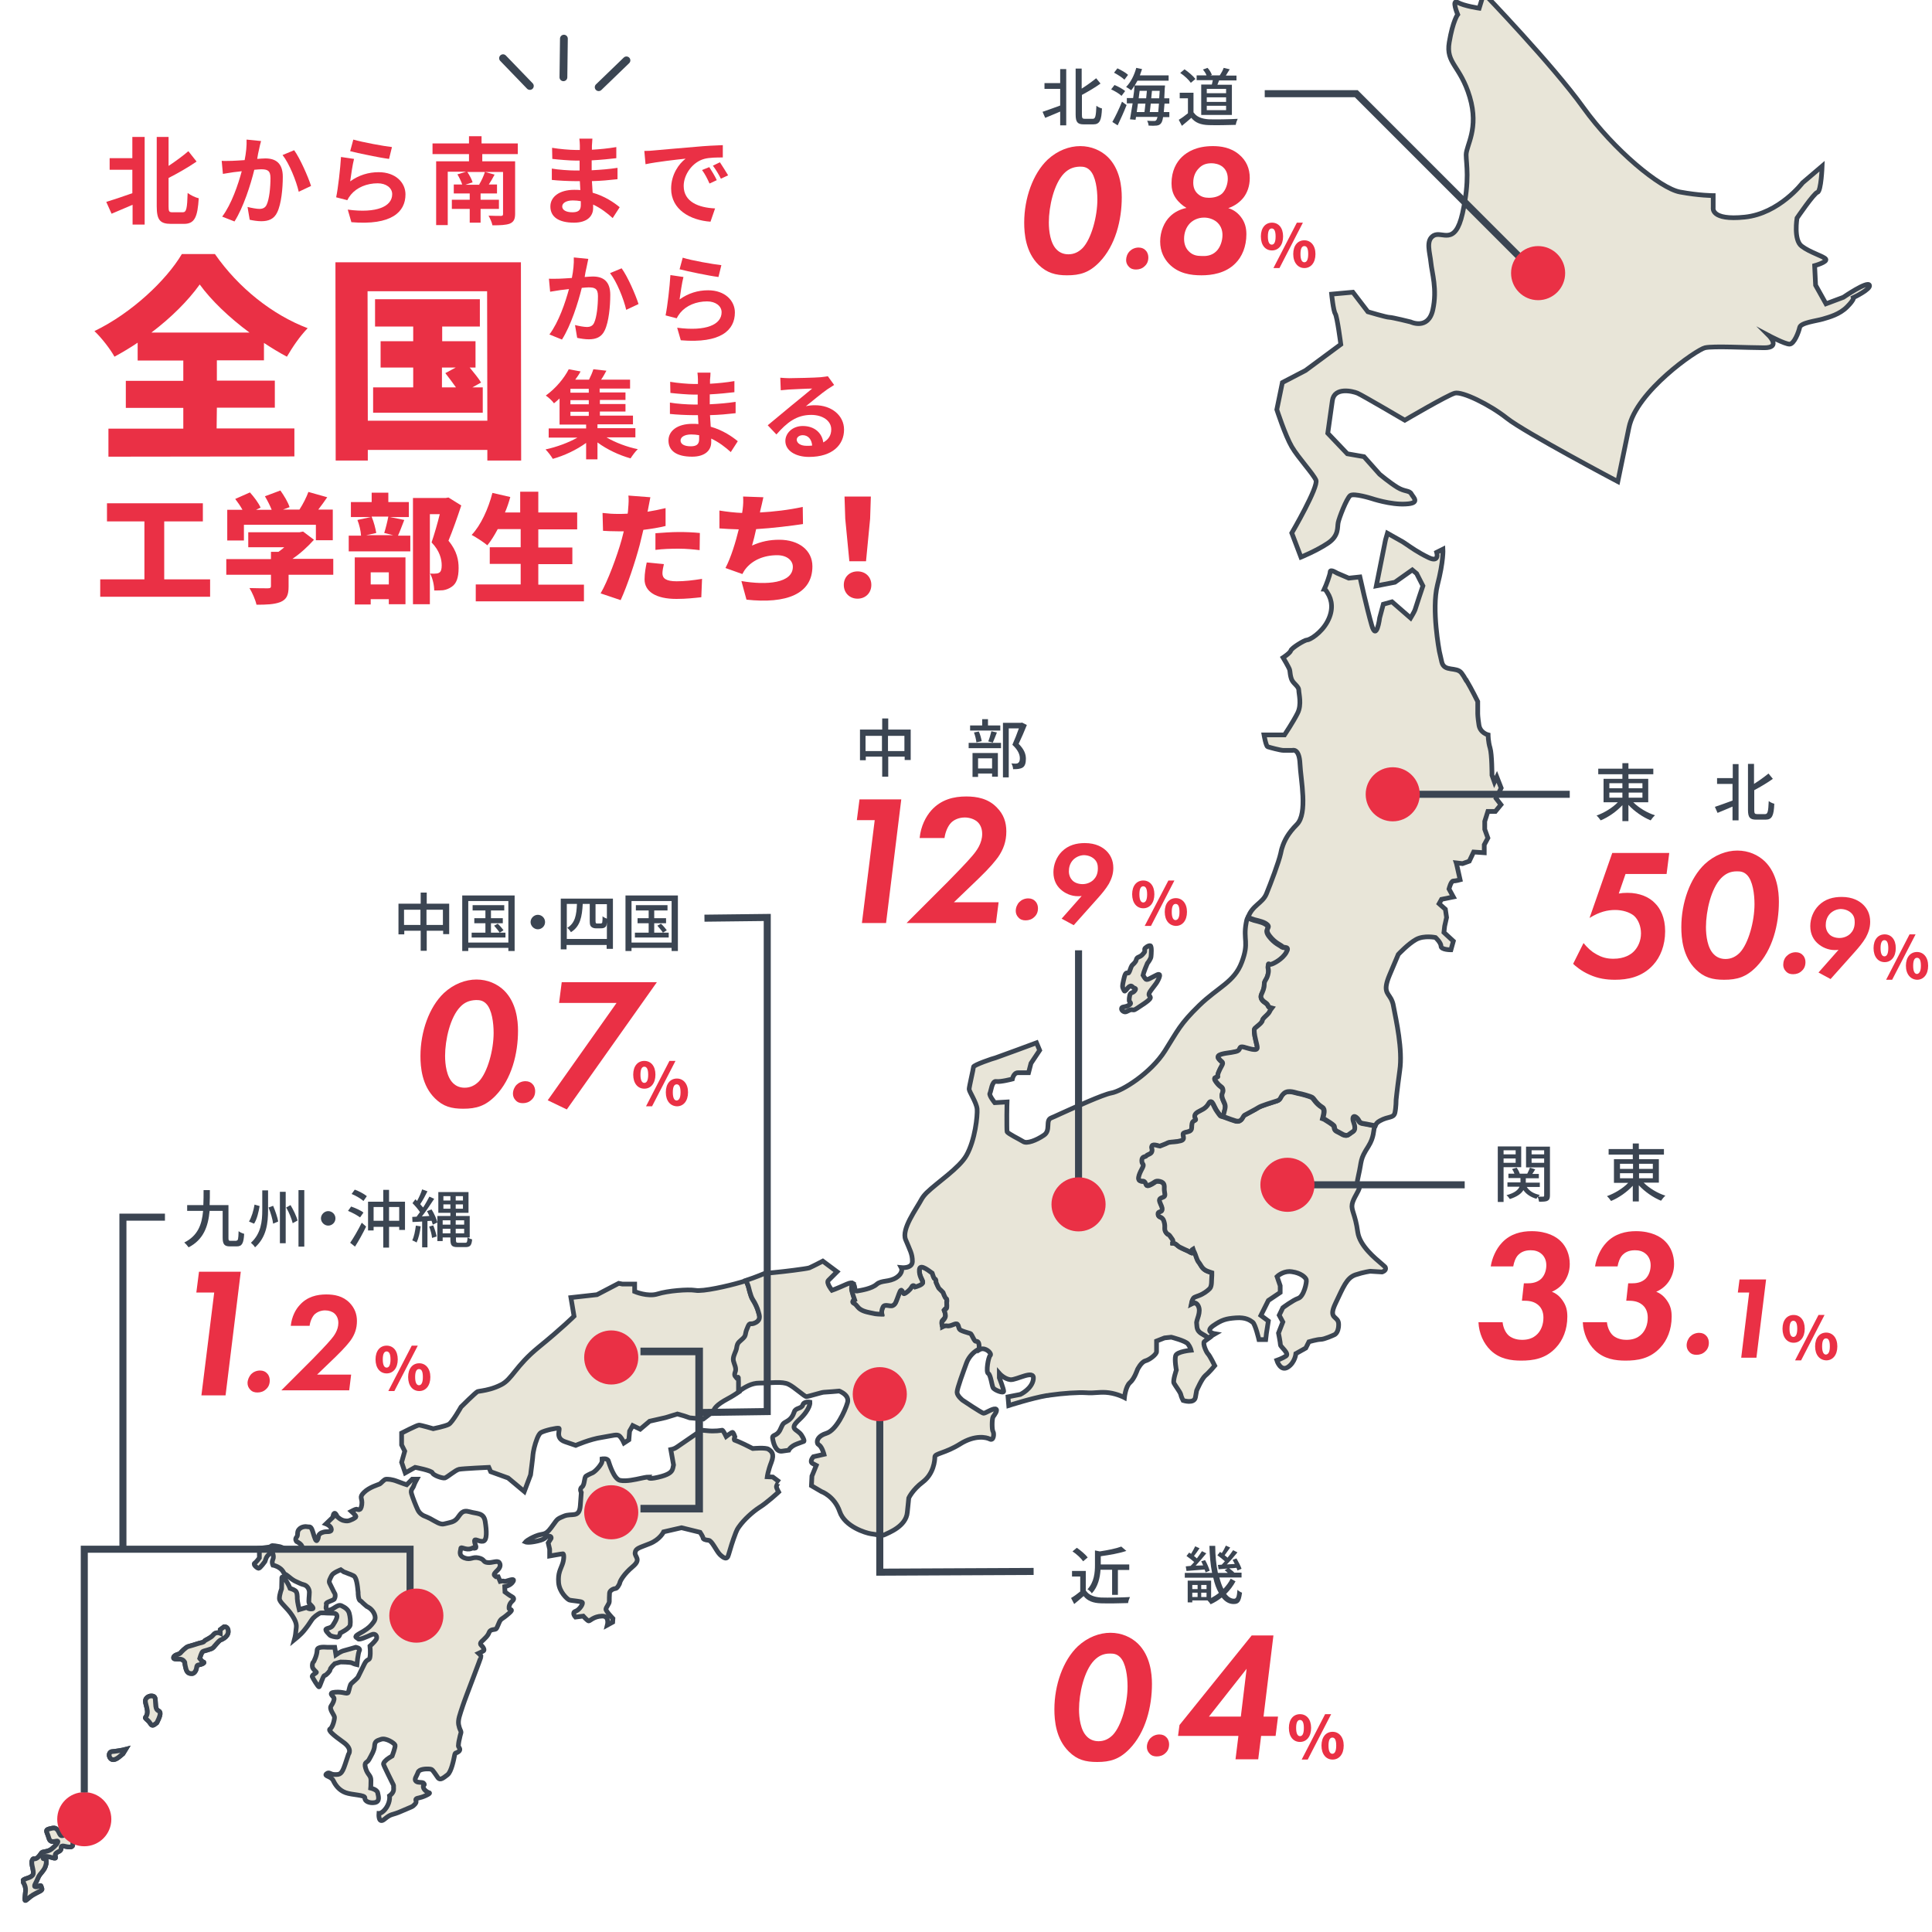 <?xml version="1.0" encoding="utf-8"?>
<!-- Generator: Adobe Illustrator 27.4.0, SVG Export Plug-In . SVG Version: 6.00 Build 0)  -->
<svg version="1.1" id="レイヤー_1" xmlns="http://www.w3.org/2000/svg" xmlns:xlink="http://www.w3.org/1999/xlink" x="0px"
	 y="0px" viewBox="0 0 800 800" style="enable-background:new 0 0 800 800;" xml:space="preserve">
<style type="text/css">
	.st0{fill:none;}
	.st1{fill:#E8E5D8;stroke:#3B4552;stroke-width:1.943;stroke-miterlimit:10;}
	.st2{enable-background:new    ;}
	.st3{fill:#EA3045;}
	.st4{fill:#3B4552;}
	.st5{fill:none;stroke:#3B4552;stroke-width:2.915;stroke-miterlimit:10;}
	.st6{fill:none;stroke:#3B4552;stroke-width:3.147;stroke-miterlimit:10;}
	.st7{fill:none;stroke:#3B4552;stroke-width:3.229;stroke-linecap:round;}
</style>
<path class="st0" d="M548.2,243.7"/>
<path class="st1" d="M314,543.2c-0.3-1.3-1.3-3.5-2.3-5c-1-1.5-1.7-5.2-1.9-5.7c-0.1-0.2-0.4-1.1-0.9-2.2c-0.7,0.2-1.5,0.5-2.3,0.7
	c-5.1,1.5-15.6,3.9-18.7,3.3c-3.1-0.5-11.5,0.2-15.6,1.5c-4.1,1.3-9.5-1-9.5-1v-3.1h-5.1l-1.5-0.3l-9,4.7l-10.8,1.2l1.3,7.7
	c0,0-4.9,4.9-14.6,12.8c-9.7,7.9-11,13.3-15.6,15.6c-3.1,1.6-6.1,2.2-7.9,2.5c-0.9,0.2-1.6,0.2-1.8,0.3c-0.8,0.3-6.9,6.4-6.9,6.4
	s-3.6,6.4-5.1,7.2c-1.5,0.8-6.4,1.8-6.4,1.8s-5.1-1.5-5.9-1.5c-0.8,0-7.2,3.3-7.2,3.3v4.9l1.3,2.6l-1.3,4.6l1.5,4.4l4.1-2.3
	c0,0,6.9,1.3,7.2,2.3c0.3,1,4.1,2.3,5.1,2.1c1-0.3,4.4-3.3,5.9-3.6c1.5-0.3,12.3-0.8,12.3-0.8l0.8,1.8l7.2,2.6l6.7,5.6l2.6-6.9
	c0,0,1-7.7,1-8.5c0-0.3,0.2-1.3,0.5-2.7c0.6-2.4,1.7-5.7,2.8-6.3c1.8-1,6.7-2,7.4-1.8c0.8,0.3-1.8,4.1,2.6,5.6
	c4.4,1.5,4.4,1.5,4.4,1.5s5.9-2.6,10.8-3.3c4.9-0.8,6.4-1.5,7.4-0.5c1,1,1.8,2.8,1.8,2.8l2-1.3l0.3-3.6l1.3-2.3l3.1,1.5l3.9-3.3
	l2.2-0.5l4.4-1l4.9-1.5l2.8,0.8l2.3,0.8l5.6,0.5l4.1-3.1c0.5-1.3,1.3-2.8,6.2-5.4c1.7-0.9,3.2-1.9,4.7-2.9v-4.2
	c0-3.4-0.3-0.6-0.7-1.3c-0.4-0.7-1.3-0.9-0.7-2.5c0.7-1.6-0.4-3.3-0.7-4.7c-0.3-1.4,0.5-2.9,1-4.2c0.5-1.3,0.2-1.4,0.7-2.7
	c0.5-1.3,2.9-2.4,3.2-3.8c0.3-1.3,0.2-1.4,0.9-3c0.1-0.2,0.1-0.3,0.2-0.5c0.9-2.1,1-0.4,3.3-1.7C315.4,546.3,314.3,544.4,314,543.2z
	"/>
<path class="st1" d="M411.2,592.8c0.5,0.8,0.3,3.9-1.3,3.1c-1.5-0.8-6.2-1.8-12.3,2c-6.2,3.9-10.5,3.9-10.5,5.4
	c0,1.5-0.5,6.9-4.9,10.3c-4.4,3.3-5.9,6.7-5.9,6.7s0,0-0.3,3c-0.1,0.8-0.2,1.7-0.3,2.9c-0.5,5.9-7.9,8.5-9.2,9.2
	c-1.3,0.8-3.9,0-3.9,0s0,0-2-0.3c-2-0.3-10.8-2.9-12.9-9.2c-2.2-6.4-7.6-8.3-7.6-8.3l-4.1-2.4l0.2-4l1.8-4.4c0,0,0,0-1.5-0.8
	c-1.5-0.8,0.3-2.8,0.3-2.8l4.4-1c0,0-0.8-3.1-2.1-3.9c-0.3-0.2-0.5-0.4-0.6-0.7c-0.4-1.2,0.4-3.1,3.7-4.1c4.1-1.3,7.7-9.2,8.7-12.6
	c0.7-2.2-1-3.6-2.2-4.3c-0.6-0.4-1.2-0.6-1.2-0.6s-5.6,0.5-6.4,0.5c-0.8,0-6.4,1.8-7.2,1.8c-0.8,0-4.9-3.9-7.4-5.1
	c-2.6-1.3-7.2-0.5-12.1-0.5c-3.2,0-5.8,1.6-8.6,3.5v-4.2c0-3.4-0.3-0.6-0.7-1.3c-0.4-0.7-1.3-0.9-0.7-2.5c0.7-1.6-0.4-3.3-0.7-4.7
	c-0.3-1.4,0.5-2.9,1-4.2c0.5-1.3,0.2-1.4,0.7-2.7c0.5-1.3,2.9-2.4,3.2-3.8c0.3-1.3,0.2-1.4,0.9-3c0.1-0.2,0.1-0.3,0.2-0.5
	c0.9-2.1,1-0.4,3.3-1.7c2.3-1.3,1.3-3.3,1-4.5c-0.3-1.3-1.3-3.5-2.3-5c-1-1.5-1.7-5.2-1.9-5.7c-0.1-0.2-0.4-1.1-0.9-2.2
	c4.2-1.4,7.7-2.9,7.7-2.9s6.7-0.6,12-1.3c3.1-0.4,5.8-0.8,6.5-1c1.8-0.8,5.6-2.8,5.6-2.8l5.9,4.4c0,0-2.6,2.6-3.6,3.6
	c-1,1,1.5,4.1,1.5,4.1s1.5-0.5,6.2-2.6c1.4-0.6,2.2-0.6,2.6-0.3c-0.4,0.8-0.8,1.5-0.7,1.9c0.1,1.2,1.3,4.7,1.3,4.7s-1.2,0.8-0.6,1.2
	c0.6,0.4,0.8,0.2,1.9,1.7c1.2,1.5,3.3,2,5.2,2.4c1.9,0.4,2,0.5,4.6,0.6h0.1c-0.2-0.8,0-1.9,0.5-2.9c0.8-1.5,3-0.1,4.1-0.7
	c1.2-0.6,1.3-1.5,2.6-4.9c1.3-3.4,1.4,0.2,2.1,0c0.7-0.2,2.4-1.4,3.1-2.8c0.7-1.3,1.5,0,1.5,0s3.3-0.9,3.1-1.9
	c-0.2-1-1.6-2.6-1.4-5.3c0.2-2.8,4.8,1.2,5.3,1.5c0,0,0,0,0,0c0.4,1.3,0.7,2.3,1,2.3c0.7,0.1,0.6,1.5,0.6,1.5s1,2.4,1.3,2.6
	c0.3,0.2,1.6,1.6,1.6,1.6s0.8,2.3,1.3,2.5c0.5,0.2,0.2,1.7,0.2,1.7s0.2,2.2-0.1,2.4c-0.3,0.2-0.9,0.9-0.9,0.9s0.5,1.3,0.5,2.2
	c0,1-0.9,1.8-1.3,2.2c-0.4,0.4-0.1,1.8,0,2.2c0,0,0,0.1,0.1,0.1c0.6-0.3,1.2-0.5,1.8-0.4c1.7,0.4,3.8-1.4,4.4-0.6
	c0.7,0.9,0.3,1.8,1.3,2.4c0.7,0.4,2.4,0.9,3.4,1.2v0c0.4,0.1,0.6,0.2,0.8,0.3c0.5,0.4,1.3,2.4,1.7,2.9c0.5,0.5,1.3-0.2,1.6,1.1
	c0.2,0.7,0.2,1.7,0.2,2.6c-1.9,0.8-4.3,3-5.3,5.8c-1.3,3.6-3.9,10.5-3.9,12.1c0,1.5,2.3,3.3,2.3,3.3s8,5.4,8.7,5.4
	c0.8,0,3.6-2,4.9-1.8c1.3,0.3-0.5,2.6-1,3.3C410.7,587.7,410.7,592.1,411.2,592.8z"/>
<path class="st1" d="M532.6,394.6c-1.6,2.8-5.3,4.7-6.3,4.9c-1,0.3-1-1-1.2,0.6c-0.2,1.6,0.5,1.3-0.1,3.7c-0.6,2.3-1.5,2.3-1.5,4
	c0,1.7-0.6,2.8-1.2,4.2c-0.6,1.5,0.5,2.6,1.9,3.5c1.3,0.9,0.4,1.6,2.4,2.1c-0.4,0.5-0.7,1.1-0.9,1.5c-0.6,1.3-2.9,2.6-3,3.7
	c-0.1,1.1-3.2,3-3.3,3.5c-0.1,0.4-0.1,1.9,0.6,4.7c0.6,2.9,1.5,4.2-1.5,3.7c-3-0.6-4.6-1.7-5.1-0.5c-0.5,1.2-0.8,1.3-3.6,1.8
	c-2.8,0.4-6.4,0.8-5.2,2.4c1.2,1.7,2.3,1.3,1.3,3.1c-1,1.8-1.9,3.7-1.6,4.4c0.3,0.7-2.6-0.3-0.7,2.2c1.9,2.5,2.6,1.9,2.8,3.3
	c0.3,1.3-1,1.5-0.1,3.9c1,2.4,1.4,2.5,0.7,5c-0.2,0.9-0.4,1.6-0.6,2.2c-1.1-0.3-0.7-0.1-2.3-2.2c-1.5-2-2.1-5.6-3.4-3.3
	c-1.3,2.3-3.1,2.6-4.4,3.5c-1.3,0.8-1.7,1.7-1.1,2.8c0.6,1.1-1.2,0.5-1.4,2c-0.3,1.5,0.2,2.1-0.5,2.8c-0.6,0.8-2,0.6-3,1.2
	c-1,0.6,1.2,2.6-1.3,3.2c-1.9,0.5-3.5,0.4-4.5,0.6c-0.3,0.1-0.5,0.1-0.7,0.2c-0.9,0.5-3.2,1.3-3.4,1.4c-0.2,0.1-2.8-1-3.2-0.1
	c-0.4,1,0.2,1.1,0,2.2c-0.2,1.2-1.9,1.3-2.3,1.9c-0.5,0.6-1.9,0.1-1.9,2c0,1.9,1.4,0.9,0,3.5c-1.4,2.6-1.9,4.4-0.8,4.8
	c1,0.5,1.6-0.1,2.2,0.8c0.6,1,0.2,1.7,2.1,0.8c1.9-0.9,1.9-1.8,4-1.3c2,0.5,1.8,1.9,1.8,3.2c0,1.3,0.7,2.6-0.2,3.2
	c-0.9,0.6-2.2,0.5-1.7,2c0.5,1.5,1.2,2.3,1,3.4c-0.2,1.1-1.9,0.5-1.7,1.7c0.1,1.2,0.8,1.1,1.4,1.5c0.6,0.4,1,0.8,1.2,2
	c0.3,1.2,0.2,1.9,0.2,2.6c0,0.8,0.3,1.3,0.8,1.9c0.4,0.5,0.7,0.3,1.1,0.8c0.1,0.1,0.2,0.3,0.4,0.5c0.7,1.1,1.5,1.7,0.9,2.6
	c0,0,0,0.1,0,0.1c0.2,0,0.4,0.1,0.6,0.1c1,0.3,1.3,1,2.2,1.5c0.9,0.6,3,1.4,3.6,1.7c0.6,0.3,1.5,0.9,1.7,0.8
	c0.2-0.1-0.8-0.9,0.4-1.6c0.2,0.6,0.5,1.1,0.6,1.4c0.5,1,0.9,3,1.7,4c0.8,1,1.2,2.8,3.5,3.7c0.7,0.3,1.4,0.5,2,0.7
	c0,0.4,0,0.7,0,1.1c-0.2,2,0.1,4.4-0.9,5.5c-1,1-2.6,2.2-4.5,2.9c-1.9,0.7-2.2,0.6-2.6,1.7c-0.2,0.4-0.3,0.9-0.5,1.6
	c1-0.5,2.1-0.6,2.8,0.8c1.5,2.8-0.8,6.2-0.6,7.4c0.3,1.3-0.1,3,2.2,4.3c0.9,0.5,1.8,1.1,2.7,1.7c-0.8,0.6-1.6,1.1-1.9,1.4
	c-0.8,0.8,0.8,4.4,1.5,5.1c0.8,0.8,2.8,4.9,2.8,4.9s-2.3,2.8-3.9,4.1c-1.5,1.3-3.6,6.2-3.6,6.2s0,0-0.5,2.8
	c-0.5,2.8-5.1,1.3-5.1,1.3s-0.8-1.5-1-2.6c-0.3-1-2.3-3.6-2.8-4.6c-0.5-1,1-5.4,1-5.4s-0.8-4.1-0.3-5.9c0.5-1.8,6.4-2.3,6.4-2.3
	s-0.3-1.3-1.3-2.6c-1-1.3-6.9-2.8-6.9-2.8l-2.8,0.3l-3.3,1.3c0,0,0,3.3,0,4.4s-2.8,3.3-4.6,3.8c-1.8,0.5-3.3,3.6-3.3,3.6
	s-1.3,3.9-3.1,5.4c-1.8,1.5-2.3,6.2-2.3,6.2s-2.8-1.5-6.4-2c-3.6-0.5-5.9,0.3-9.5,0c-3.3-0.2-9.4,0.2-15,1c-0.5,0.1-1,0.2-1.4,0.2
	c-5.9,1-15.6,4.1-15.6,4.1l-0.3-3.6l5.1-1c0,0,4.9-2.3,5.4-6.4c0.5-4.1-6.9,0.5-9.5,0.3c-2.6-0.3-4.6-2.6-4.6-2.6v1.8
	c0,0,1.8,4.6,1.8,5.6c0,1-3.9-0.5-4.4-1.5c-0.5-1-1-5.4-2-5.9c-1-0.5,0-6.7,0.8-7.4c0.8-0.8-1.3-2.8-3.1-2.8c-0.4,0-0.9,0.1-1.4,0.4
	c-0.1-0.9,0-1.9-0.2-2.6c-0.4-1.3-1.2-0.6-1.6-1.1c-0.5-0.5-1.3-2.5-1.7-2.9c-0.1-0.1-0.4-0.2-0.8-0.3v0c-1-0.3-2.7-0.8-3.4-1.2
	c-1-0.6-0.6-1.5-1.3-2.4c-0.7-0.9-2.7,1-4.4,0.6c-0.5-0.1-1.2,0.1-1.8,0.4c0-0.1,0-0.1-0.1-0.1c-0.1-0.4-0.4-1.8,0-2.2
	c0.4-0.4,1.3-1.3,1.3-2.2c0-1-0.5-2.2-0.5-2.2s0.6-0.7,0.9-0.9c0.3-0.2,0.1-2.4,0.1-2.4s0.3-1.5-0.2-1.7c-0.5-0.2-1.3-2.5-1.3-2.5
	s-1.3-1.4-1.6-1.6c-0.3-0.2-1.3-2.6-1.3-2.6s0.1-1.4-0.6-1.5c-0.2,0-0.6-1-1-2.3c0,0,0,0,0,0c-0.5-0.3-5.1-4.3-5.3-1.5
	c-0.2,2.8,1.3,4.3,1.4,5.3c0.2,1-3.1,1.9-3.1,1.9s-0.9-1.3-1.5,0c-0.7,1.3-2.4,2.6-3.1,2.8c-0.7,0.2-0.9-3.4-2.1,0
	c-1.3,3.4-1.4,4.3-2.6,4.9c-1.2,0.6-3.4-0.9-4.1,0.7c-0.5,1-0.6,2.1-0.5,2.9h-0.1c-2.7-0.1-2.7-0.2-4.6-0.6c-1.9-0.4-4-0.9-5.2-2.4
	c-1.2-1.5-1.3-1.3-1.9-1.7c-0.6-0.4,0.6-1.2,0.6-1.2s-1.3-3.6-1.3-4.7c0-0.4,0.3-1.1,0.7-1.9c1,0.7,0.3,3,1.5,2.9
	c1.8-0.3,6.2-1,8.2-2.8c2.1-1.8,5.1-0.8,8.2-2.8c3.1-2.1,2-4.1,2-4.1s4.6,0.5,4.6-2.6c0-3.1-1-4.6-2.8-9c-1.8-4.4,4.4-12.6,6.7-16.9
	c0.4-0.7,1.1-1.6,2-2.5c4.4-4.3,13.5-10.2,16.5-15.5c3.6-6.4,4.6-16.4,4.4-19.2c-0.3-2.8-3.3-7.2-3.3-8.2c0-1,1.8-8.5,1.8-9.2
	c0-0.8,8.2-3.6,9.2-3.8c1-0.3,16.9-6.2,16.9-6.2l1.3,3.1l-3.6,5.4l-1,3.9c0,0-2.6,0-4.4,0c-1.8,0-2.3,2.6-2.3,2.6s-4.9,1.3-6.7,1
	c-1.8-0.3-2.1,4.1-2.6,4.9c-0.5,0.8,2,3.9,2,3.9l5.1-0.3c0,0-0.1,2.6-0.1,5.4c0,3.1,0,6.5,0.1,6.9c0.3,0.8,5.1,3.1,6.7,4.1
	c1.5,1,5.4-0.5,8.5-2.6c3.1-2,0.5-6.2,3.1-7.2c0.6-0.2,2-0.9,3.8-1.7c6.2-2.8,17.7-8,21-8.6c4.6-0.8,16.4-8.2,22.3-17.5
	c5.3-8.4,6.2-11,14.1-18.7c7.9-7.7,14.6-9.7,17.7-18c3.1-8.2,0.5-9.2,1.8-16.2c0.1-0.8,0.3-1.5,0.6-2.1c0.9,0.4,1.9,0.8,2.6,1
	c2.3,0.6,4.3,1,5.5,2.2c1.2,1.3-1.5,1.5,0.8,4.5c2.3,3,4.6,3.7,5.3,4.4C531.8,392.8,534.2,391.8,532.6,394.6z"/>
<path class="st0" d="M277.4,598.9c0-0.1,0-0.1,0-0.1L277.4,598.9z"/>
<path class="st1" d="M767.5,123.2c0,0,0.4,0.8-2.7,3.9c-3.1,3.1-7.3,4.2-10,5c-2.7,0.8-9.2,1.5-9.6,3.5c-0.4,1.9-2.3,6.9-4.2,6.9
	s-8.5-3.5-8.5-3.5s5,5-1.9,5s-21.2-0.8-24.6,0c-3.5,0.8-28.5,18.1-31.5,33.1c-3.1,15-4.6,22.3-4.6,22.3S631.3,179,624,173.2
	c-7.3-5.8-18.6-11.2-21.6-10.4c-3,0.8-20.7,11.2-20.7,11.2s-17.7-10.4-19.6-11.2c-1.9-0.8-9.6-2.7-10.4,3.1
	c-0.8,5.8-1.9,13.5-1.9,13.5l8.1,8.5l6.9,1.2l6.5,7.3c0,0,4.2,3.5,7.3,5.4c3.1,1.9,5,1.2,5.8,2.7c0.8,1.5,3.9,3.9-2.3,4.2
	c-6.2,0.4-14.2-2.3-14.2-2.3s-7.3-2.3-8.8-1.2c-1.5,1.2-4.6,9.2-5,11.2c-0.4,1.9,0.4,5.4-4.2,8.5c-4.6,3.1-11.2,5.8-11.2,5.8
	l-3.8-10c0,0,11.2-19.2,10-21.9c-1.2-2.7-7.3-9.2-10-13.8c-2.7-4.6-6.2-15.4-6.2-15.4l2.3-11.2l9.6-5l14.6-10.8
	c0,0-1.5-11.5-2.3-12.7c-0.8-1.2-1.5-8.1-1.5-8.1l8.8-0.8l6.2,8.1c0,0,7.7,2.3,8.9,2.3c1.2,0,8.8,1.9,8.8,1.9s7.3,3.5,9.2-5
	c1.9-8.5-0.4-15.4-0.8-19.6c-0.4-4.2-2.3-9.2,1.2-11.2c3.5-1.9,8.8,4.6,11.9-9.2c3.1-13.9,1.5-20.4,1.5-24.2
	c0-3.9,5.4-10.8,1.5-23.9c-3.9-13.1-10-13.9-8.5-22.7c1.5-8.9,3.5-11.5,3.5-11.5s-2.7-6.5,0-5c2.7,1.5,8.9,2.4,8.9,2.4l1.9-6.2
	c0,0,28.5,29.6,41.2,47.3c12.7,17.7,31.9,33.5,40,35c8.1,1.5,13.8,1.5,13.8,1.5v5c0,0-1.2,5.4,13.1,3.9s23.9-14.2,23.9-14.2l8.1-6.9
	c0,0-0.4,10.4-1.9,10.8c-1.5,0.4-8.5,10.7-8.5,10.7s-1.5,9,1.9,11.6c3.5,2.7,9.2,4.2,10,5.4c0.8,1.2-4.6,2.7-4.6,2.7l0.4,8.1
	l4.3,7.7l7.2-2.7c0,0,10-6.9,10.8-5C774.8,119.7,767.5,123.2,767.5,123.2z"/>
<path class="st1" d="M321.5,615.5c-0.1,0.5,0.9,2.3,0.9,2.3s-4.7,4.4-8.1,6.5c-2.6,1.7-6.2,4.9-8.3,7.9c-0.6,0.8-1,1.6-1.3,2.4
	c-1.4,3.6-2.3,6.7-3,9.1c-0.6,2.4-2,1.5-3.6,0c-1.5-1.5-3.3-5.8-4.7-5.9c-1.4-0.1-2.3-0.5-2.3-1s-1.2-2.3-1.2-2.3l-7.7-1.9l-7.4,1.7
	c0,0-1.5,3.2-5.8,4.9c-4.2,1.7-5.8,1.9-6,3.7c-0.3,1.8,2.7,2.7-1,5.8c-3.7,3.1-5.1,5.8-5.3,6.5c-0.1,0.8-1.2,2.6-1.9,2.6
	c-0.8,0-2.3,0.8-2.4,1.8c-0.1,1-0.1,2.8-0.1,3.6c0,0.8-1.3,2.3-1.4,3.1c-0.1,0.8,2.9,3.9,2.9,3.9l-0.1,1.5l-2.2,1.2
	c0,0,1-3.9-2.3-3.7c-3.3,0.1-4.9,2-5.4,2c-0.5,0-2.3-2-2.3-2l-3.2,0.4c0,0-1.7-1.8,0-2.4c1.7-0.6,3.3-3.2,2.8-3.7
	c-0.2-0.2-1.1-0.4-2.1-0.5h0c-1.3-0.2-2.8-0.3-3.3-0.5c-0.9-0.4-4.1-3.3-4.4-7.2c-0.3-3.9,0.8-5.4,1.5-7.4c0.8-2,0.8-4.5,0.3-4.5
	s-5.5,0.9-5.5,0.9v-2.8l-0.6-2.6l1.2-1.9c0,0,0.3-1.1-1.2-0.9c-1.4,0.2-0.5,1.1-4.4,2s-5,0.4-5,0.4s0.8-1,4.1-2.4
	c3.3-1.4,3.9,0,6.5-3.5c2.7-3.5,1.9-3.4,5.3-4.8c3.3-1.4,6.4,1,6.8-4.4c0.4-5.4,0.4-5.4,0.4-5.4s-0.9-1.4,0.3-2.3
	c1.2-0.9,0.8-3.9,1.7-4.5c0.9-0.6,2.8-1.4,2.8-1.4c1.5-0.9,3.8-3.7,3.8-4.7s0-1,0-1s2.2-0.4,2.6,0.8c0.4,1.2,2.3,7.6,4.9,8.1
	c2.6,0.5,6.4-0.4,8.7-0.9c2.3-0.5,3-0.5,3-0.5s-0.6,1.2,4,0.1c4.3-1,5.6-2.1,6-3.4c0-0.1,0.1-0.2,0.1-0.3c0.3-1.4,0.3-1.4,0.3-1.4
	l-1.3-7.3c0.1,0.4,0.5,1.4,2.7-0.1c2.6-1.8,9.9-6.8,9.9-6.8s-1.2-0.4,2.3,0c3.5,0.4,6.2-0.1,6.5-0.2c0.4-0.1,1.7,2.6,1.7,2.6
	s2.2-1.7,2.6-1.7c0.4,0,1,1.8,1,1.8s-0.6,1.4,0,1.5c0.6,0.1,4,1.7,4,1.7l3.4,1.7l0.1,0c0,0,5.3-0.5,6.4,0.3c1.2,0.8,2.6,1.8,1.2,5.4
	c-1.4,3.6-1.7,6-1.7,6l2.3,0.1l2.8,2.1C322.4,613.4,321.6,615,321.5,615.5z"/>
<path class="st0" d="M277.4,598.9c0-0.1,0-0.1,0-0.1L277.4,598.9z"/>
<path class="st1" d="M212.1,663c-1.2,1-1.4,2.4-1.3,3.1c0.1,0.6,2.2,0,0,1.9c-1.6,1.4-2.5,2-3.1,2.4c-0.2,0.2-0.4,0.3-0.5,0.5
	c-0.6,0.8-1.3,3.2-1.8,3.6s-2.4,0-2.9,1.5c-0.5,1.5-2.1,2.7-2.4,3.1c-0.4,0.4-1.8,1.3-0.8,2.2s1.4,2,0.9,2.3s-2,1-2,1s0.9,0.8,1,1.2
	c0.1,0.4-6.4,16.9-7.6,20.6c-1.2,3.7-2,5.6-1.7,7.7c0.4,2.1,1,2.6,1,3.1s-0.3,1-0.6,2.6c-0.4,1.5-0.5,2.8-0.5,3.2s1.3,1.4,0.1,2.3
	c-1.2,0.9-1.4,0.1-1.7,1.7c-0.3,1.5-1.3,6.7-2.9,7.9c-1.7,1.3-3,2.4-3.9,1.3c-0.9-1.2-2-3.1-2.7-3.5c-0.2-0.1-0.6-0.2-1.1-0.2
	c-1.5-0.1-4.1,0.1-4.5,1.4c-0.6,1.7-1.8,2.9-0.8,3.7c1,0.8,2.9,0.1,3.3,1c0.4,0.9-0.5,0.1-0.3,1.5c0.3,1.4,2.2,2.2,2.2,2.2
	s1.4,0-1.2,1.2c-2.6,1.2-3.5,0.9-4,1.4c-0.5,0.5,0.6,1-0.5,2.2c-1.1,1.2-1.1,0.9-5.4,2.8c-4.2,1.9-4.2,0.9-7.1,3.3
	c-2.8,2.4-2.4-2.3-2.4-2.3s1.4,0.1,3.1-2.4c1.7-2.6,1.3-4.9,1.3-4.9s1.8-1.2,1.7-2.8c-0.1-1.7,0.1-1-0.1-1.7c-0.3-0.6-4-8-4.1-8.6
	c-0.1-0.6,1-1.8,2.3-2.6c1.3-0.8,1.3-0.8,1.3-0.8s1.4-3.7,1.2-4.5c-0.3-0.8-3.8-3.1-5.8-2.4c-1.9,0.6-2.6,0.9-2.7,2.8
	c-0.1,1.9-1.5,4.1-2.3,5.6c-0.8,1.5-2.2,0.8-1.4,3.6c0.8,2.8,2.2,2.8,2.2,5c0,2.2-0.1,3.2-0.1,3.2s2.7,0.6,2.9,2
	c0.3,1.4,1,3.6-1.2,4c-2.2,0.4-4.3-0.6-4.1-1.9c0.2-1.3-5.3-1.2-8-2.2c-2.7-1-4.2-3.1-5.1-5c-0.9-1.9-4-1.8-2.8-2.8
	c1.2-1,1.4,0.3,3.5,0.3c2,0,2.8,0,4.2-4.2c1.4-4.2,1.4-4.2,1.4-4.2s1.9-2.2-2.3-5.1c-4.2-3-6.3-4.9-5.3-5.4s1.9-4,1.8-4.9
	c-0.1-0.9-2.3-3.3-1.4-4.6c0.9-1.3,1.4-2.6,1.2-3.3c-0.3-0.8-2.7-2.2,0.5-2.4c3.2-0.3,5,1,5.4,0.1c0.2-0.5,0.4-1.4,0.6-2.2
	c0.2-0.7,0.4-1.3,0.8-1.6c0.8-0.8,2.3-1.9,2.7-2.7c0.4-0.8,1.4-2.8,2.6-5.3c1.2-2.4,2.1-1.2,2.3-2.9c0.3-1.8,0-4.5,0-4.5
	s1.9-1.7,2.6-2.8c0.6-1.2-0.3-2.7-2-1.9c-1.8,0.8-5.1,2.3-5.5,1.7c-0.4-0.6-2.2-0.6,0.4-2.1c2.6-1.4,4.2-2.6,5.1-3.7
	c0.9-1.2,2.2-2.2,1.2-4.5c-1-2.3-3.1-3.1-3.1-3.1s-1.8-1.5-2.2-2c-0.4-0.5-1.2,0-1.4-3.2c0-0.2,0-0.4,0-0.6
	c-0.3-3.1-0.7-6.3-1.9-6.9c-0.5-0.2-1.2-0.6-1.9-0.8c-1.1-0.5-2.1-0.8-2.1-0.8l-1.3-0.9c0,0-3.1,1.2-3.7,2.3
	c-0.6,1.2-1.4,2.4-0.9,3.3s1.7,3.6,2,4c0.3,0.3,0.4,1.2,0.2,1.9c-0.1,0.3-0.2,0.5-0.3,0.7c-0.5,0.5-3.6,1.3-3.3,1.9
	c0.3,0.6-0.9,2.6,1,2.6c1.9,0,3.6-2.6,5.3-1.8c1.7,0.8,2.8,1.7,3.2,3.1c0.4,1.4,0.6,3.3,0.4,4.9c-0.3,1.5-4.1,3.3-4.1,3.3
	s-0.3,1.7-1.2,1.7c-0.9,0-2.8-0.4-3.2-0.9c-0.4-0.5-2-1.9-1.5-2.4c0.5-0.5,2.2-0.4,2.9-1.7c0.8-1.3,3.3-4.9-0.1-4.9
	c-3.5,0-4.9-0.4-5.6,0.1c-0.8,0.5-2.3,1.4-3.2,2.8c-0.9,1.4-1.8,2.7-3.2,4.4c-1.4,1.7-3.9,3.7-3.9,3.7s0.5-1.8,0.6-3.5
	s0.9-2.8-1.4-6.4c-2.3-3.6-5.4-5.5-5.4-7.2c0-1.7,0.9-4,0.9-4l0.1-4.4c0,0-0.1-1.3,1.2,0.3c1.3,1.5,2.2,3.9,2.2,3.9s1.4,0.4,2.2,1
	c0.8,0.6,0.8,2.2,0.8,3.3c0,1.2,0.8,4.5,0.8,4.5l3.1-0.9c0,0,0.8,0.8,2.2,0.6c1.4-0.1-0.9-1.8-1.2-2.4c-0.3-0.6,0.1-3.1,0.1-4.5
	c0-1.4-1-2.8-2.3-3.1c-1.3-0.3-2.4-1-3.2-1.3c-0.8-0.3-2-1.2-2-1.2s-2.3-1.9-2.7-2c-0.4-0.1-0.6-1.4-2.1-2.4c-1.4-1-2.8-1.2-2.8-1.2
	s-0.6-1.2,0-2.4c0.6-1.3-0.3-3.1-0.3-3.1s-2,1.2-2.5,2.6c-0.5,1.4-0.5,1.4-0.5,1.4s-2,2.8-2.6,2.8c-0.5,0-2.4-1.5-1.7-2.1
	c0.8-0.5,2-2.2,2-2.2v-4c0,0,2.9-0.3,4.1-0.5c1.2-0.3,0.4-0.8,2.4-0.5c2,0.3,2,0.3,3.2,0.8c1.2,0.5,1.9,0.5,4.2,0.5h0.1
	c2.2,0,3.7,0.4,3.7-0.8c0-1.2-2.3-2.3-2.3-2.3s-0.8-0.9,0-1.8c0.8-0.9,0-2.1,1-3.2c1-1.2,2.8-1.3,3.6-1.1c0.8,0.2,1.3-0.5,2.1,2
	c0.8,2.6,1.3,4.5,1.9,3.5c0.6-1,0.3-1.4,0.6-2c0.2-0.2,0.3-0.5,0.5-0.6c0.3-0.3,0.8-0.5,1.5-0.7c1.3-0.4,3.3,0.3,3.2-1.2
	c-0.1-1.4-2.2-2.2-2.2-2.2l2.8-2.7c0,0,0.3-2.7,1.3-1.3c1,1.4-0.5,0.1,1,1.4c1.5,1.3,2.7,1.4,3.7,1.4c1,0,3.6-1.3,3.6-1.8
	s-1.9-2.2-1.9-2.2s1.7-0.9,2.1-0.9c0.4,0,1.8,1.2,2.2-1.8c0.4-2.9-1.3-2.9,0.9-5.1c2.2-2.2,5.9-3.2,6.5-3.5c0.6-0.3,1.9-2,2.7-2
	s2.3,0,4.6,0.9c2.3,0.9,3.9,1.4,3.9,1.4l2.3-2.3h1.9c0,0-1,1.8-1.3,2.8c-0.3,1-1.4,1.5-0.9,3.2c0.5,1.7,1.8,5,2.6,6.7
	c0.8,1.7,2.4,2.4,2.4,2.4c1,0.4,1.9,0.8,2.7,1.2c2.4,1.3,4.3,2.7,5.9,2.2c2.2-0.6,4-0.6,5.4-2.4c1.4-1.8,2-3.5,5.1-2.6
	c3.1,0.9,5.8,0.3,6.4,4c0.6,3.7,0.9,7.9-0.9,8.2c-1.8,0.3-3.6-1.5-3.5,0c0.1,1.5,1.3,2.8,0,2.9s0.9-0.8-1.3,0.1
	c-2.2,0.9-4.4-1-4.4,0c0,1-1.2,2.8,1.5,3.9c2.7,1,3.3-0.6,5.9,0c2.6,0.6,1.7,1.7,3.6,1.9c1.9,0.3,4.1-1,4.9,0c0.8,1,0.3,2.2-0.6,3.1
	c-0.9,0.9-1.9,1.8-1.3,2.3c0.6,0.5,0.6,0.5,0.6,0.5h0.9l0.8,1.9c0,0,1.2-0.3,1.7,0c0.5,0.3,4.7-1.8,3.7,0c-1,1.8-3.5,2.2-3.5,2.2
	l0.1,2.2c0,0,2.4,1.8,2.8,1.9C212.6,661.5,213.2,662,212.1,663z"/>
<path class="st1" d="M134.4,693.8c-0.7,0.1-1.9,4.7-2.3,4.7c-0.4,0-2.5-3.5-2.8-4.2c-0.3-0.8,2-1.6,1.7-1.9c-0.3-0.3-1.4-1.3-1.6-2
	c-0.2-0.8,0-1.9,0.3-2.1c0.3-0.2,1.6-3.1,1.6-4.9c0-1.8,3.5-1.3,4.2-1.3s3.1,0,3.1,0l0.5,3.1c0,0,2-1.4,3.3-1.7
	c1.2-0.3,4.9-1.4,4.9-1.4s2.1,0.3,1.5,1.4c-0.6,1.1-1,5.8-1,5.8s-1.3-0.3-2-0.7c-0.8-0.4-4.8-0.4-4.8-0.4l-2.4,0.7
	c0,0-1.9,1.8-1.9,2.5C136.7,691.9,135.1,693.7,134.4,693.8z"/>
<path class="st1" d="M331.9,594.3c1.7,2.7,0.8,2.6,0.8,2.6s0,0-2.7,1c-2.7,1-3.4,2.6-3.4,2.6s0,0-2.8,0.4c-2.8,0.4-3.7-4-3.9-5.5
	c-0.1-1.5,1.9-0.6,3.2-3.5c1.3-2.9,1.2-2.4,2.8-3.4c1.7-1,2.4-2.2,3-3.9c0.5-1.7,2.9-1.2,3.5-2.8c0.5-1.7,3-1.2,3-1.2
	s0.3,2.8-4.4,7.2C326.3,592.1,330.2,591.6,331.9,594.3z"/>
<path class="st1" d="M572.3,526.7l-4.9-0.3c0,0-2.6,0.3-6.2,1.5c-3.6,1.3-4.9,4.9-8.2,11.8c-3.3,6.9,1.3,4.9,1.3,8.7
	c0,3.9-2,4.4-2,4.4s-3.9,1.8-5.4,1.8c-1.5,0-4.9,1-4.9,1l-1.3,2.6l-4.1,2.3c0,0-0.3,3.6-3.3,5.6c-3.1,2-4.6-2.8-4.6-2.8
	s2.3-0.8,3.8-1.8c1.5-1-2.3-3.9-2.3-4.6c0-0.8-0.8-4.9-0.8-4.9l1.8-4.6l-1.5-2.8l1.5-3.1c0,0,4.1-3.1,6.4-3.9
	c2.3-0.8,3.6-6.7,3.3-7.7s-2.3-2.8-5.9-3.3c-0.3,0-0.7-0.1-1-0.1c-3.1,0-5.2,2.1-5.2,2.1l1.3,3.8v2.8l-4.9,3.3l-3.1,6.2l3.1,2.3
	l-0.8,5.1l-0.3,2.6h-2.8c0,0-1.5-6.4-2.6-7.2s-2.8-2.1-6.9-1.8c-4.1,0.3-5.9,0.8-9.5,3.3c-3.6,2.6,0.8,3.3,0.8,3.3s-1.4,0.8-2.7,1.7
	c-0.8-0.6-1.8-1.2-2.7-1.7c-2.4-1.3-2-3-2.2-4.3c-0.3-1.3,2.1-4.7,0.6-7.4c-0.8-1.4-1.9-1.3-2.8-0.8c0.1-0.6,0.3-1.2,0.5-1.6
	c0.5-1.1,0.8-1,2.6-1.7c1.9-0.7,3.5-1.9,4.5-2.9c1-1,0.7-3.5,0.9-5.5c0-0.3,0-0.7,0-1.1c-0.6-0.2-1.3-0.4-2-0.7
	c-2.2-0.9-2.6-2.7-3.5-3.7c-0.8-1-1.2-3-1.7-4c-0.2-0.3-0.4-0.8-0.6-1.4c-1.2,0.7-0.2,1.5-0.4,1.6c-0.3,0.1-1.2-0.5-1.7-0.8
	c-0.6-0.3-2.7-1.2-3.6-1.7c-0.9-0.6-1.2-1.2-2.2-1.5c-0.2-0.1-0.4-0.1-0.6-0.1c0,0,0-0.1,0-0.1c0.6-1-0.2-1.5-0.9-2.6
	c-0.1-0.2-0.3-0.4-0.4-0.5c-0.4-0.5-0.7-0.3-1.1-0.8c-0.5-0.6-0.8-1.1-0.8-1.9c0-0.8,0.1-1.5-0.2-2.6c-0.3-1.2-0.6-1.6-1.2-2
	c-0.6-0.4-1.3-0.3-1.4-1.5c-0.1-1.2,1.5-0.6,1.7-1.7c0.2-1.1-0.5-1.9-1-3.4c-0.5-1.5,0.8-1.5,1.7-2c0.9-0.5,0.2-1.8,0.2-3.2
	c0-1.3,0.3-2.7-1.8-3.2c-2-0.5-2,0.4-4,1.3c-1.9,0.9-1.5,0.2-2.1-0.8c-0.6-1-1.2-0.4-2.2-0.8c-1-0.4-0.6-2.2,0.8-4.8
	c1.4-2.6,0-1.5,0-3.5c0-1.9,1.4-1.4,1.9-2c0.4-0.6,2.1-0.7,2.3-1.9c0.2-1.2-0.4-1.3,0-2.2c0.4-1,3,0.1,3.2,0.1
	c0.2-0.1,2.5-0.9,3.4-1.4c0.2-0.1,0.5-0.2,0.7-0.2c1-0.2,2.6-0.1,4.5-0.6c2.5-0.6,0.4-2.6,1.3-3.2c1-0.6,2.3-0.4,3-1.2
	c0.6-0.8,0.2-1.3,0.5-2.8c0.3-1.5,2-1,1.4-2c-0.6-1.1-0.3-2,1.1-2.8c1.3-0.8,3.1-1.2,4.4-3.5c1.3-2.3,1.9,1.3,3.4,3.3
	c1.5,2.1,1.2,1.9,2.3,2.2c1.1,0.3,2.6,1,5.2,1.8c0.2,0.1,0.3,0.1,0.5,0.1c2.2,0.4,2.5-1.9,3.2-2.4c0.8-0.5,4.6-2.4,5.8-3.2
	c1.2-0.8,6-2.2,7.8-2.8c1.7-0.6,1-1.5,2.8-3.1c1.9-1.6,5.1-0.1,6,0c0.9,0.1,4.9,1.2,5.7,1.7c0.8,0.5,1.5,2.4,4.2,4.1
	c1.3,0.8,0.6,2.9,0.2,4.6c0.3,0.1,0.5,0.2,0.7,0.3c1.2,0.7,3.5,2.2,3.9,2.7c0.4,0.5-0.1,1.7,1.4,2.4c1.5,0.6,3.3,2.4,4.8,1.2
	c1.5-1.2,2.4-1.2,2.4-2.7c0-1.5-0.8-2.6-0.8-3.7c0-1.1,0.6-1.4,1.7-0.4c1.1,1,0.7,2,2.6,2.3c1.5,0.2,3.5,0.7,5,0.9
	c-0.7,1.9-0.2,4.5-2.7,8.5c-3.6,5.6-2.6,5.6-4.1,12.1c-1.5,6.4,0.8,2.6,0.5,4.6c-0.3,2-2.6,4.6-3.1,7.2c-0.5,2.6,1.3,4.1,2.3,11.5
	c0.8,5.8,7.2,10.9,10.1,13.4c0.8,0.7,1.4,1.2,1.4,1.4C574.1,526.2,572.3,526.7,572.3,526.7z"/>
<path class="st0" d="M347.9,558.4c-0.1,0-0.1,0.1-0.2,0.1"/>
<path class="st1" d="M473.3,403.8c0.2-1,1.5-4.3,1.8-4.9c0.4-0.5,1.4-1.9,1.5-2.7c0.1-0.8,0.4-4.4-0.3-4.6c-0.7-0.2-2.2,0.9-2.3,1.3
	c-0.1,0.4,0.2,1.1-0.2,1.5s-0.7,1-1.5,1.5c-0.8,0.5-1.5,0.4-1.8,1.5c-0.2,1.1-1.4,1.9-1.8,2.4c-0.4,0.5-0.9,2.5-1.3,3
	c-0.4,0.5-1.1-0.9-1.8,1.6c-0.6,2.5-1,4-0.6,4.8s0.5,1.3,0.8,1.2c0.3-0.1,1.1-1.3,1.6-1.7c0.5-0.4,1-0.7,1.6,0
	c0.6,0.7,1.8,0.3,0.9,1.5c-0.9,1.2-1.8,0.5-2.1,2s-0.2,1.8-0.2,2.3c0.1,0.5,1.4,0.9-0.3,1.8c-1.6,0.9-2.8,0.4-2.9,1.3
	c-0.1,0.9,1.1,1.5,1.6,1.4c0.6,0,1.7-0.9,2.5-0.9s0.9,0.4,2.2-0.5c1.4-1,5.2-3.2,5.6-4.3s-1.7-0.7,0.4-3.4c2.1-2.7,2.3-3.1,2.3-3.1
	s2.7-4.4,0-3.1c-2.7,1.3-3.8,2.2-4.5,1.8C474.1,405.2,473.3,403.8,473.3,403.8z"/>
<path class="st1" d="M620.3,328.9l1.3-2.6l-1.8-4.6l-1,2.1l-1-2.8c0,0,0-8.7-0.8-11.3c-0.8-2.6-0.8-5.4-0.8-5.4s-3.3-0.8-3.8-4.1
	c-0.5-3.3-0.5-4.6-0.5-4.6v-5.1c0,0-2.5-5.1-4.7-8.8c0,0-0.1,0-0.1,0c-0.7-1.3-1.4-2.3-1.9-3c-2.1-2.8-7.2-0.3-8.2-4.6
	c-1-4.4-1-4.4-1-4.4s-3.3-17.4-0.8-27.4c2.6-10,2.3-14.9,2.3-14.9l-2.6,1.3c0,0,1.3,4.4-3.3,2.2c-4.6-2.2-7.7-4.5-9.2-5.5
	c-1.5-1-1.5-1-1.5-1l-6.4-3.6l-0.8,2.8l-3.8,19l7.7-1.5l7.2-5.1l1.8,1.5l2.6,5.1c0,0-3.1,9.2-3.3,10c-0.3,0.8-1.8,3.3-1.8,3.3
	l-7.7-6.7l-3.6,1l-1.5,5.6c0,0-1.3,10-3.3,3.1c-2-6.9-4.9-20-4.9-20l-4.6,0.5l-4.9-2.1c0,0-2.8-1.8-2.8-0.5c0,1.1-1.7,5.6-2.4,7.1
	c0.2,0,0.6,0.4,1.3,1.6c1.8,2.8,2.6,6.9,0,11.8c-2.6,4.9-7.4,7.7-8.5,7.7c-1,0-6.4,3.3-6.7,4.4c-0.3,1-3.2,2.9-3.2,2.9s2.4,4,2.7,5
	c0.2,0.7,0.2,1.9,0.5,3c0,0,0,0,0,0c0.1,0.5,0.3,1,0.5,1.4c0.8,1.5,2.8,2.6,2.8,4.1c0,1.5,1.3,5.9-0.5,9.5c-1.8,3.6-5.4,9-5.4,9
	h-8.5c0,0,0.8,4.6,1.5,4.9c0.8,0.3,5.4,1.5,6.4,1.5c1,0,3.9,0,3.9,0s2.8-1,3.1,5.6c0.3,6.7,3.3,20.5-1.3,25.1
	c-3.6,3.6-5.2,6.7-6.1,9.6c-0.3,0.8-0.4,1.6-0.6,2.4c-0.8,3.6-4.1,12.3-5.9,16.7c-1.6,3.9-5.8,4.7-7.6,9.7c0.9,0.4,1.9,0.8,2.6,1
	c2.3,0.6,4.3,1,5.5,2.2c1.2,1.3-1.5,1.5,0.8,4.5c2.3,3,4.6,3.7,5.3,4.4c0.8,0.8,3.2-0.3,1.6,2.5c-1.6,2.8-5.3,4.7-6.3,4.9
	c-1,0.3-1-1-1.2,0.6c-0.2,1.6,0.5,1.3-0.1,3.7c-0.6,2.3-1.5,2.3-1.5,4c0,1.7-0.6,2.8-1.2,4.2c-0.6,1.5,0.5,2.6,1.9,3.5
	c1.3,0.9,0.4,1.6,2.4,2.1c-0.4,0.5-0.7,1.1-0.9,1.5c-0.6,1.3-2.9,2.6-3,3.7c-0.1,1.1-3.2,3-3.3,3.5c-0.1,0.4-0.1,1.9,0.6,4.7
	c0.6,2.9,1.5,4.2-1.5,3.7c-3-0.6-4.6-1.7-5.1-0.5c-0.5,1.2-0.8,1.3-3.6,1.8c-2.8,0.4-6.4,0.8-5.2,2.4c1.2,1.7,2.3,1.3,1.3,3.1
	c-1,1.8-1.9,3.7-1.6,4.4c0.3,0.7-2.6-0.3-0.7,2.2c1.9,2.5,2.6,1.9,2.8,3.3c0.3,1.3-1,1.5-0.1,3.9c1,2.4,1.4,2.5,0.7,5
	c-0.2,0.9-0.4,1.6-0.6,2.2c1.1,0.3,2.6,1,5.2,1.8c0.2,0.1,0.3,0.1,0.5,0.1c2.2,0.4,2.5-1.9,3.2-2.4c0.8-0.5,4.6-2.4,5.8-3.2
	c1.2-0.8,6-2.2,7.8-2.8c1.7-0.6,1-1.5,2.8-3.1c1.9-1.6,5.1-0.1,6,0c0.9,0.1,4.9,1.2,5.7,1.7c0.8,0.5,1.5,2.4,4.2,4.1
	c1.3,0.8,0.6,2.9,0.2,4.6c0.3,0.1,0.5,0.2,0.7,0.3c1.2,0.7,3.5,2.2,3.9,2.7c0.4,0.5-0.1,1.7,1.4,2.4c1.5,0.6,3.3,2.4,4.8,1.2
	c1.5-1.2,2.4-1.2,2.4-2.7c0-1.5-0.8-2.6-0.8-3.7c0-1.1,0.6-1.4,1.7-0.4c1.1,1,0.7,2,2.6,2.3c1.5,0.2,3.5,0.7,5,0.9
	c0.3-0.8,0.8-1.4,1.9-2c3.6-2,5.6-1,6.2-3.3c0.5-2.3,0.5-5.4,0.5-5.4s0.3-3.3,1.5-12.1c1.3-8.7-1.5-20.8-2.6-26.7
	c-0.2-1.3-0.6-2.2-1-3c-1.5-2.7-3.4-3.2-0.6-9.9c3.6-8.5,3.6-8.5,3.6-8.5s4.1-4.4,7.4-6.2c3.3-1.8,8-0.8,8-0.8s2.3,2.1,2.3,3.6
	c0,1.5,4.1,1.5,4.1,1.5l1-3.6l-3.9-3.6l0.3-2.6l0.8-3.6l-0.5-3.4l-2.6-2.3l1-1.8l4.9-1l-1.8-3.3c0,0,0.8-3.3,1.8-3.3
	c1,0,2.8-0.5,2.8-0.5l-1.5-6.7l-0.1-0.3l2.6,0.3l2.8-1l1.8-3.8l4.4,0.3v-3.3l1.5-2.8l-1.3-3.6v-3.3l1.3-4.1h3.1l2.3-2.8l-2-2.6
	L620.3,328.9z"/>
<g>
	<g>
		<g class="st2">
			<path class="st3" d="M430.1,109.7c-5.4-5.3-6-12.9-6-17.5c0-10.1,3.6-20.3,9.7-26.1c4.1-3.8,9-5.6,13.5-5.6
				c4.6,0,8.6,1.8,11.4,4.5c5.1,5,5.8,12.4,5.8,16.7c0,9.4-2.6,20-9.3,26.9c-4.2,4.3-8,5.4-13.4,5.4
				C437.1,114,433.5,113,430.1,109.7z M440.6,71.8c-4.2,4.3-6.3,13.7-6.3,20.3c0,3.5,0.6,8.7,3.3,11.3c1.2,1.2,2.8,1.9,4.8,1.9
				c2.4,0,4.3-1,5.9-2.6c3.6-3.8,6.1-13,6.1-20.1c0-4.1-0.7-9.7-3.1-12.1c-1.4-1.4-2.8-1.5-4.2-1.5
				C444.2,69.1,442.3,70.1,440.6,71.8z"/>
			<path class="st3" d="M467.8,104c0.9-0.9,2.2-1.5,3.7-1.5c1.3,0,2.3,0.5,2.9,1.2c0.9,0.9,1.1,2.1,1.1,2.9c0,1.5-0.5,2.7-1.5,3.6
				c-1,1-2.3,1.4-3.6,1.4c-1.2,0-2.2-0.3-3-1.2c-0.8-0.8-1.1-1.8-1.1-2.7C466.3,106.4,466.8,105,467.8,104z"/>
			<path class="st3" d="M513.8,89.8c1.7,2.2,2.3,4.5,2.3,7.2c0,5.1-1.8,9.3-4.5,12c-4.1,4.2-9.9,5-14.1,5c-4.4,0-9.5-0.7-13.4-4.7
				c-2-2.1-3.7-5.1-3.7-9.3c0-4.2,1.7-8.1,4.1-10.4c1.8-1.8,4.3-3,6.8-3.5c-1.6-0.9-3.3-2.4-4.4-4c-1.4-2-1.8-4.1-1.8-6.2
				c0-5.1,2-8.7,4.3-10.9c2.3-2.2,6.2-4.5,12.8-4.5c3.2,0,7.4,0.5,10.9,3.5c3,2.5,4.4,5.8,4.4,9.7c0,3.5-1.1,6.1-2.5,8
				c-1.4,1.8-3.5,3.5-6.4,4.5C510.1,86.6,512.1,87.6,513.8,89.8z M503.7,104c1.5-1.5,2.5-4.1,2.5-6.7c0-2.2-0.8-4.1-2.5-5.5
				c-1.3-1-3.1-1.7-5.1-1.7c-2.6,0-4.7,1.1-6,2.5c-1.4,1.5-2.3,3.7-2.3,6.3c0,2.6,1,4.2,1.9,5.1c1.6,1.7,3.5,2,5.3,2
				C499.2,106.1,501.7,106,503.7,104z M506.1,80.1c1.5-1.5,2.3-4,2.3-6.1c0-2.8-1.3-4.2-2.1-4.9c-1.5-1.2-3.4-1.5-4.6-1.5
				c-2.1,0-3.8,0.5-5.3,2.1c-1.1,1.1-2.3,3-2.3,5.9c0,1.8,0.5,3.4,1.8,4.6c1.4,1.3,2.9,1.7,4.7,1.7
				C502.8,81.9,504.8,81.3,506.1,80.1z"/>
		</g>
		<g class="st2">
			<path class="st3" d="M522.1,97.9c0-3.6,1.9-5.7,4.6-5.7s4.6,2.1,4.6,5.7c0,3.6-1.9,5.8-4.6,5.8S522.1,101.6,522.1,97.9z
				 M528.2,97.9c0-2.5-0.7-3.3-1.6-3.3s-1.6,0.8-1.6,3.3s0.7,3.4,1.6,3.4S528.2,100.5,528.2,97.9z M537,92.2h2.5l-9.7,18.8h-2.5
				L537,92.2z M535.5,105.2c0-3.6,1.9-5.7,4.6-5.7c2.6,0,4.6,2.1,4.6,5.7s-1.9,5.8-4.6,5.8C537.5,111,535.5,108.8,535.5,105.2z
				 M541.7,105.2c0-2.6-0.7-3.3-1.6-3.3c-0.9,0-1.6,0.8-1.6,3.3c0,2.5,0.7,3.4,1.6,3.4C541,108.6,541.7,107.7,541.7,105.2z"/>
		</g>
	</g>
</g>
<g>
	<g>
		<path class="st4" d="M439,28.6h2.5v23.3H439v-5.7c-2.2,0.9-4.4,1.9-6.2,2.6l-1.1-2.5c1.8-0.6,4.6-1.6,7.3-2.6v-6.9h-6.5v-2.4h6.5
			V28.6z M452.5,49.2c1.1,0,1.3-1.1,1.5-5.4c0.6,0.5,1.7,1,2.3,1.1c-0.2,4.9-0.9,6.6-3.6,6.6h-3.9c-2.6,0-3.4-0.9-3.4-4.1v-19h2.5
			v8.3c2.2-1.4,4.4-3,6-4.3l1.8,2.2c-2.2,1.6-5.1,3.3-7.7,4.7v8.2c0,1.4,0.2,1.7,1.2,1.7H452.5z"/>
		<path class="st4" d="M464.4,39.7c-0.9-0.9-2.8-2-4.3-2.7l1.4-1.8c1.5,0.6,3.5,1.7,4.4,2.5L464.4,39.7z M460.6,50.5
			c1.2-2.1,2.8-5.4,4-8.4l1.9,1.4c-1.1,2.8-2.5,5.9-3.7,8.4L460.6,50.5z M465.6,33c-0.9-0.9-2.8-2.1-4.3-2.9l1.4-1.8
			c1.5,0.7,3.5,1.8,4.4,2.7L465.6,33z M471,33.4c-0.8,1.5-1.7,2.9-2.6,4c-0.5-0.4-1.5-1.1-2.1-1.4c1.9-1.9,3.4-4.9,4.2-7.9l2.4,0.5
			c-0.3,0.9-0.6,1.8-0.9,2.6h11.9v2.2H471z M482.2,42.9c-0.1,1.4-0.2,2.5-0.3,3.5h2.3v2.1h-2.6c-0.2,1.4-0.5,2.1-0.8,2.5
			c-0.5,0.7-1.1,0.9-1.9,1c-0.8,0.1-2,0.1-3.3,0c0-0.6-0.3-1.5-0.6-2c1.3,0.1,2.4,0.1,2.9,0.1c0.4,0,0.7-0.1,0.9-0.4
			c0.2-0.2,0.3-0.6,0.5-1.3h-8.9l-0.2,1.2l-2.3-0.2c0.3-1.8,0.7-4.1,1.1-6.6h-2.4v-2.2h2.6c0.3-1.8,0.5-3.6,0.6-5.2h12.6
			c0,0,0,0.8-0.1,1.1c-0.1,1.5-0.1,2.9-0.2,4.2h2.1v2.2H482.2z M471.2,42.9c-0.2,1.2-0.3,2.4-0.5,3.5h3.2c0.1-1,0.3-2.2,0.4-3.5
			H471.2z M471.9,37.6c-0.1,1-0.3,2.1-0.4,3.1h3.1c0.1-1.1,0.2-2.1,0.3-3.1H471.9z M479.6,46.4c0.1-0.9,0.2-2.1,0.3-3.5h-3.4
			c-0.1,1.3-0.3,2.4-0.4,3.5H479.6z M480,40.7c0.1-0.9,0.1-2,0.2-3.1H477c-0.1,1-0.2,2.1-0.3,3.1H480z"/>
		<path class="st4" d="M494.3,46.6c1.2,1.8,3.3,2.6,6.2,2.8c2.9,0.1,8.7,0,12-0.2c-0.3,0.6-0.7,1.7-0.8,2.5c-3,0.1-8.2,0.2-11.2,0.1
			c-3.3-0.1-5.6-1-7.2-3c-1.2,1.1-2.5,2.1-3.9,3.3l-1.3-2.5c1.2-0.7,2.6-1.7,3.8-2.7v-6.2h-3.4v-2.3h5.7V46.6z M493.1,34.3
			c-0.8-1.2-2.7-3-4.4-4.1l1.8-1.5c1.6,1.1,3.6,2.8,4.5,4L493.1,34.3z M501.8,35c0.1-0.6,0.3-1.2,0.4-1.8h-6.7v-2h4.1
			c-0.3-0.8-0.9-1.7-1.5-2.4l1.9-0.7c0.8,0.8,1.5,2,1.8,2.9l-0.6,0.2h3.9c0.6-0.9,1.3-2.2,1.6-3.1l2.5,0.6c-0.6,0.9-1.1,1.8-1.6,2.6
			h4.4v2h-7.2c-0.2,0.6-0.5,1.2-0.7,1.8h6v12.5h-12.7V35H501.8z M507.7,36.8h-8v1.8h8V36.8z M507.7,40.3h-8v1.9h8V40.3z M507.7,43.8
			h-8v1.8h8V43.8z"/>
	</g>
</g>
<polyline class="st5" points="523.7,38.8 561.6,38.8 633,110.2 "/>
<circle class="st3" cx="636.9" cy="113.1" r="11.2"/>
<g>
	<g>
		<g class="st2">
			<path class="st3" d="M690.1,361.9h-17l-2.8,8.1c1-0.2,2.2-0.3,3.6-0.3c5.1,0,9.1,1.8,11.5,4.4c2.1,2.1,4.1,5.8,4.1,11.5
				c0,5.9-2,10.7-4.9,13.9c-4.7,5.2-10.8,6.2-15.9,6.2c-3.5,0-7-0.5-10.5-2.1c-3.5-1.5-6.1-3.8-6.8-4.5l4.3-8.6
				c1.5,1.8,3.1,3.4,5.1,4.5c2.5,1.5,4.7,2,7.3,2c4.6,0,7.2-1.8,8.4-3c1.8-1.8,3-4.5,3-7.5c0-2.9-1.1-5.7-2.9-7.3
				c-1.8-1.5-4.8-2.4-7.8-2.4c-3.1,0-6.4,0.7-10.6,3.3l9.4-26.9h23.6L690.1,361.9z"/>
			<path class="st3" d="M702.2,401.4c-5.4-5.3-6-12.9-6-17.5c0-10.1,3.6-20.3,9.7-26.1c4.1-3.8,9-5.6,13.5-5.6
				c4.6,0,8.6,1.8,11.4,4.5c5.1,5,5.8,12.4,5.8,16.7c0,9.4-2.6,20-9.3,26.9c-4.2,4.3-8,5.4-13.4,5.4
				C709.2,405.7,705.6,404.8,702.2,401.4z M712.7,363.6c-4.2,4.3-6.3,13.7-6.3,20.3c0,3.5,0.6,8.7,3.3,11.3c1.2,1.2,2.8,1.9,4.8,1.9
				c2.4,0,4.3-1,5.9-2.6c3.6-3.8,6.1-13,6.1-20.1c0-4.1-0.7-9.7-3.1-12.1c-1.4-1.4-2.8-1.5-4.2-1.5
				C716.3,360.8,714.4,361.9,712.7,363.6z"/>
			<path class="st3" d="M739.9,395.8c0.9-0.9,2.2-1.5,3.7-1.5c1.3,0,2.3,0.5,2.9,1.2c0.9,0.9,1.1,2.1,1.1,2.9c0,1.5-0.5,2.7-1.5,3.6
				c-1,1-2.3,1.4-3.6,1.4c-1.2,0-2.2-0.3-3-1.2c-0.8-0.8-1.1-1.8-1.1-2.7C738.4,398.1,738.9,396.7,739.9,395.8z"/>
			<path class="st3" d="M753,402.7l8.3-9.4c-0.5,0.1-1.1,0.1-1.6,0.1c-2.6,0-5.3-1.1-7.2-2.9c-1.4-1.3-2.9-3.5-2.9-7
				c0-3.1,1.2-6.3,3.5-8.6c2.7-2.7,6.1-3.5,9.5-3.5c4.6,0,7.4,1.7,9,3.3c1.5,1.5,2.8,3.7,2.8,7c0,2.6-0.8,4.6-1.8,6.5
				c-1.3,2.2-2.9,4.1-4.6,6l-10,11.2L753,402.7z M757.9,378.2c-1.6,1.6-1.9,3.5-1.9,4.9c0,1.7,0.7,3,1.5,3.8
				c0.9,0.9,2.4,1.5,4.2,1.5c1.7,0,3.4-0.7,4.5-1.8c0.9-0.9,1.8-2.3,1.8-4.7c0-1.3-0.2-2.7-1.5-3.9c-1.2-1.1-2.8-1.6-4.4-1.6
				C760.5,376.5,759.1,377.1,757.9,378.2z"/>
		</g>
		<g class="st2">
			<path class="st3" d="M775.8,392.6c0-3.6,1.9-5.7,4.6-5.7s4.6,2.1,4.6,5.7c0,3.6-1.9,5.8-4.6,5.8S775.8,396.2,775.8,392.6z
				 M781.9,392.6c0-2.5-0.7-3.3-1.6-3.3s-1.6,0.8-1.6,3.3s0.7,3.4,1.6,3.4S781.9,395.1,781.9,392.6z M790.7,386.9h2.5l-9.7,18.8H781
				L790.7,386.9z M789.2,399.9c0-3.6,1.9-5.7,4.6-5.7c2.6,0,4.6,2.1,4.6,5.7s-1.9,5.8-4.6,5.8C791.2,405.6,789.2,403.5,789.2,399.9z
				 M795.4,399.9c0-2.6-0.7-3.3-1.6-3.3c-0.9,0-1.6,0.8-1.6,3.3c0,2.5,0.7,3.4,1.6,3.4C794.6,403.2,795.4,402.4,795.4,399.9z"/>
		</g>
	</g>
</g>
<g>
	<g>
		<path class="st4" d="M676.3,332.2c2.3,2.3,5.8,4.4,9,5.4c-0.6,0.5-1.4,1.5-1.8,2.1c-3.2-1.3-6.7-3.7-9.2-6.4v6.7h-2.5v-6.6
			c-2.4,2.6-5.8,5-9,6.3c-0.4-0.6-1.1-1.5-1.7-2c3.1-1.1,6.6-3.2,8.8-5.5H664v-9.7h7.8v-1.9h-10v-2.3h10v-2.3h2.5v2.3h10.3v2.3
			h-10.3v1.9h8.2v9.7H676.3z M666.4,326.4h5.4v-2.1h-5.4V326.4z M666.4,330.3h5.4v-2.1h-5.4V330.3z M674.4,324.3v2.1h5.7v-2.1H674.4
			z M680.1,328.2h-5.7v2.1h5.7V328.2z"/>
		<path class="st4" d="M717.4,316.4h2.5v23.3h-2.5v-5.7c-2.2,0.9-4.4,1.9-6.2,2.6l-1.1-2.5c1.8-0.6,4.6-1.6,7.3-2.6v-6.9H711v-2.4
			h6.5V316.4z M730.9,337.1c1.1,0,1.3-1.1,1.5-5.4c0.6,0.5,1.7,1,2.3,1.1c-0.2,4.9-0.9,6.6-3.6,6.6h-3.9c-2.6,0-3.4-0.9-3.4-4.1v-19
			h2.5v8.3c2.2-1.4,4.4-3,6-4.3l1.8,2.2c-2.2,1.6-5.1,3.3-7.7,4.7v8.2c0,1.4,0.2,1.7,1.2,1.7H730.9z"/>
	</g>
</g>
<line class="st5" x1="576.7" y1="328.9" x2="650" y2="328.9"/>
<circle class="st3" cx="576.7" cy="328.9" r="11.2"/>
<g>
	<g>
		<g class="st2">
			<path class="st3" d="M617.3,524.3c0.5-3.2,2.1-7.1,4.7-9.8c3.5-3.7,8.1-4.7,12.2-4.7c6.4,0,10.3,2.3,12.2,4.3
				c2.2,2.2,3.6,5.5,3.6,9.3c0,3.1-1,5.5-2.3,7.4c-1.7,2.4-3.8,3.5-5.1,4.1c1.4,0.5,3.1,1.6,4.5,3.7c1.4,2,1.9,4,1.9,6.6
				c0,5.4-1.9,9.8-4.6,12.7c-4.3,4.8-9.7,5.5-14.5,5.5c-4.1,0-8.9-0.6-12.7-4.3c-2.8-2.7-4.8-6.9-5-11.6h10c0.2,2.1,1.1,4.2,2.5,5.5
				c1.8,1.5,4.1,1.8,5.5,1.8c2.1,0,4.5-0.4,6.5-2.5c1.4-1.5,2.4-3.8,2.4-6.7c0-2.6-1-4.4-2.5-5.5c-1.8-1.4-4.1-1.5-5.6-1.5h-0.8
				l0.8-7.2h1.4c1.7,0,4-0.2,5.8-1.9c1.4-1.4,2.1-3.5,2.1-5.6c0-2.3-1-3.8-1.9-4.6c-1.4-1.3-3.1-1.6-4.6-1.6c-2.7,0-4.2,1-5.1,1.9
				c-1.1,1.1-1.8,3-2.1,4.8H617.3z"/>
			<path class="st3" d="M660.5,524.3c0.5-3.2,2.1-7.1,4.7-9.8c3.5-3.7,8.1-4.7,12.2-4.7c6.4,0,10.3,2.3,12.2,4.3
				c2.2,2.2,3.6,5.5,3.6,9.3c0,3.1-1,5.5-2.3,7.4c-1.7,2.4-3.8,3.5-5.1,4.1c1.4,0.5,3.1,1.6,4.5,3.7c1.4,2,1.9,4,1.9,6.6
				c0,5.4-1.9,9.8-4.6,12.7c-4.3,4.8-9.7,5.5-14.5,5.5c-4.1,0-8.9-0.6-12.7-4.3c-2.8-2.7-4.8-6.9-5-11.6h10c0.2,2.1,1.1,4.2,2.5,5.5
				c1.8,1.5,4.1,1.8,5.5,1.8c2.1,0,4.5-0.4,6.5-2.5c1.4-1.5,2.4-3.8,2.4-6.7c0-2.6-1-4.4-2.5-5.5c-1.8-1.4-4.1-1.5-5.6-1.5h-0.8
				l0.8-7.2h1.4c1.7,0,4-0.2,5.8-1.9c1.4-1.4,2.1-3.5,2.1-5.6c0-2.3-1-3.8-1.9-4.6c-1.4-1.3-3.1-1.6-4.6-1.6c-2.7,0-4.2,1-5.1,1.9
				c-1.1,1.1-1.8,3-2.1,4.8H660.5z"/>
			<path class="st3" d="M699.9,553.4c0.9-0.9,2.2-1.5,3.7-1.5c1.3,0,2.3,0.5,2.9,1.2c0.9,0.9,1.1,2.1,1.1,2.9c0,1.5-0.5,2.7-1.5,3.6
				c-1,1-2.3,1.4-3.6,1.4c-1.2,0-2.2-0.3-3-1.2c-0.8-0.8-1.1-1.8-1.1-2.7C698.4,555.7,699,554.3,699.9,553.4z"/>
			<path class="st3" d="M724.3,535.2h-4.7l0.7-5.4h11l-4,32.4H721L724.3,535.2z"/>
		</g>
		<g class="st2">
			<path class="st3" d="M738.1,550.2c0-3.6,1.9-5.7,4.6-5.7s4.6,2.1,4.6,5.7c0,3.6-1.9,5.8-4.6,5.8S738.1,553.8,738.1,550.2z
				 M744.2,550.2c0-2.5-0.7-3.3-1.6-3.3s-1.6,0.8-1.6,3.3s0.7,3.4,1.6,3.4S744.2,552.7,744.2,550.2z M753,544.5h2.5l-9.7,18.8h-2.5
				L753,544.5z M751.6,557.5c0-3.6,1.9-5.7,4.6-5.7c2.6,0,4.6,2.1,4.6,5.7s-1.9,5.8-4.6,5.8C753.5,563.2,751.6,561.1,751.6,557.5z
				 M757.7,557.5c0-2.6-0.7-3.3-1.6-3.3c-0.9,0-1.6,0.8-1.6,3.3c0,2.5,0.7,3.4,1.6,3.4C757,560.8,757.7,560,757.7,557.5z"/>
		</g>
	</g>
</g>
<g>
	<g>
		<path class="st4" d="M622.6,483.2v14.5h-2.4v-23h9.7v8.6H622.6z M622.6,476.3v1.7h5v-1.7H622.6z M627.6,481.5v-1.8h-5v1.8H627.6z
			 M641.8,494.9c0,1.2-0.2,1.9-1,2.3c-0.7,0.4-1.9,0.4-3.5,0.4c-0.1-0.5-0.3-1.4-0.6-2c-0.2,0.3-0.4,0.6-0.5,0.8
			c-2.4-0.7-4.2-1.9-5.4-3.6c-0.8,1.4-2.5,2.7-5.6,3.7c-0.3-0.5-0.9-1.2-1.4-1.6c3.4-0.9,4.8-2.2,5.4-3.5h-5v-1.8h5.4v-1.8h-5v-1.8
			h2.5c-0.2-0.6-0.6-1.4-1-1.9l1.9-0.6c0.6,0.8,1.1,1.8,1.3,2.5h3.1c0.4-0.8,0.9-1.8,1.1-2.5l2.2,0.7c-0.4,0.7-0.8,1.3-1.2,1.9h2.7
			v1.8h-5.4v1.8h5.8v1.8h-5.4c1.1,1.7,2.9,2.8,5.4,3.3c-0.2,0.2-0.4,0.4-0.6,0.7c0.9,0,1.7,0,2,0c0.3,0,0.4-0.1,0.4-0.5v-11.6h-7.5
			v-8.6h9.9V494.9z M634.2,476.3v1.7h5.2v-1.7H634.2z M639.4,481.5v-1.8h-5.2v1.8H639.4z"/>
		<path class="st4" d="M680.6,489.7c2.3,2.3,5.8,4.4,9,5.4c-0.6,0.5-1.4,1.5-1.8,2.1c-3.2-1.3-6.7-3.7-9.2-6.4v6.7h-2.5V491
			c-2.4,2.6-5.8,5-9,6.3c-0.4-0.6-1.1-1.5-1.7-2c3.1-1.1,6.6-3.2,8.8-5.5h-5.9V480h7.8v-1.9h-10v-2.3h10v-2.3h2.5v2.3H689v2.3h-10.3
			v1.9h8.2v9.7H680.6z M670.8,484h5.4v-2.1h-5.4V484z M670.8,487.9h5.4v-2.1h-5.4V487.9z M678.7,481.9v2.1h5.7v-2.1H678.7z
			 M684.4,485.8h-5.7v2.1h5.7V485.8z"/>
	</g>
</g>
<line class="st5" x1="533.1" y1="490.6" x2="606.5" y2="490.6"/>
<circle class="st3" cx="533.1" cy="490.6" r="11.2"/>
<g>
	<g>
		<g class="st2">
			<path class="st3" d="M362.2,339.6h-7.4l1.1-8.6h17.3l-6.3,51.2h-10L362.2,339.6z"/>
			<path class="st3" d="M392.5,365.1c2.4-2.4,8.2-8.4,10.1-10.7c1.8-2.1,4.1-5.2,4.1-9.1c0-2.4-0.9-4.1-2.1-5.1
				c-1.2-1-3.1-1.7-5.1-1.7c-2.5,0-4.5,1-5.6,2.1c-1.5,1.5-2.5,4.1-2.8,6.4h-10.3c0.5-5,2.6-8.9,4.8-11.4c4.1-4.6,9.4-5.8,14.5-5.8
				c4.3,0,9.1,0.8,12.7,4.6c2.8,2.8,3.9,6.1,3.9,9.9c0,4.1-1.2,7.4-3.4,10.6c-1.2,1.6-3.1,4.1-8.3,9.1l-10,9.6h18.5l-1.1,8.6h-37
				L392.5,365.1z"/>
			<path class="st3" d="M422.1,373.5c0.9-0.9,2.2-1.5,3.7-1.5c1.3,0,2.3,0.5,2.9,1.2c0.9,0.9,1.1,2.1,1.1,2.9c0,1.5-0.5,2.7-1.5,3.6
				c-1,1-2.3,1.4-3.6,1.4c-1.2,0-2.2-0.3-3-1.2c-0.8-0.8-1.1-1.8-1.1-2.7C420.6,375.8,421.2,374.4,422.1,373.5z"/>
			<path class="st3" d="M439.6,380.4l8.3-9.4c-0.5,0.1-1.1,0.1-1.6,0.1c-2.6,0-5.3-1.1-7.2-2.9c-1.4-1.3-2.9-3.5-2.9-7
				c0-3.1,1.2-6.3,3.5-8.6c2.7-2.7,6.1-3.5,9.5-3.5c4.6,0,7.4,1.7,9,3.3c1.5,1.5,2.8,3.7,2.8,7c0,2.6-0.8,4.6-1.8,6.5
				c-1.3,2.2-2.9,4.1-4.6,6l-10,11.2L439.6,380.4z M444.5,355.9c-1.6,1.6-1.9,3.5-1.9,4.9c0,1.7,0.7,3,1.5,3.8
				c0.9,0.9,2.4,1.5,4.2,1.5c1.7,0,3.4-0.7,4.5-1.8c0.9-0.9,1.8-2.3,1.8-4.7c0-1.3-0.2-2.7-1.5-3.9c-1.2-1.1-2.8-1.6-4.4-1.6
				C447.1,354.2,445.7,354.8,444.5,355.9z"/>
		</g>
		<g class="st2">
			<path class="st3" d="M468.8,370.3c0-3.6,1.9-5.7,4.6-5.7s4.6,2.1,4.6,5.7c0,3.6-1.9,5.8-4.6,5.8S468.8,373.9,468.8,370.3z
				 M475,370.3c0-2.5-0.7-3.3-1.6-3.3s-1.6,0.8-1.6,3.3s0.7,3.4,1.6,3.4S475,372.8,475,370.3z M483.8,364.6h2.5l-9.7,18.8H474
				L483.8,364.6z M482.3,377.6c0-3.6,1.9-5.7,4.6-5.7c2.6,0,4.6,2.1,4.6,5.7s-1.9,5.8-4.6,5.8C484.2,383.3,482.3,381.2,482.3,377.6z
				 M488.4,377.6c0-2.6-0.7-3.3-1.6-3.3c-0.9,0-1.6,0.8-1.6,3.3c0,2.5,0.7,3.4,1.6,3.4C487.7,380.9,488.4,380.1,488.4,377.6z"/>
		</g>
	</g>
</g>
<g>
	<g>
		<path class="st4" d="M377.1,302.2v12.5h-2.5v-1.4h-6.8v8.3h-2.5v-8.3h-6.8v1.5h-2.4v-12.7h9.2v-4.6h2.5v4.6H377.1z M365.2,311
			v-6.3h-6.8v6.3H365.2z M374.5,311v-6.3h-6.8v6.3H374.5z"/>
		<path class="st4" d="M401.1,307.6h13.4v2.2h-13.4V307.6z M414.2,302.5h-12.5v-2.1h5v-2.6h2.4v2.6h5.1V302.5z M402.7,311.8h10.5
			v9.8h-2.4v-1.3H405v1.4h-2.3V311.8z M404.3,307.4c-0.1-1.1-0.5-2.8-1-4.1l2-0.4c0.6,1.2,1,2.9,1.2,4L404.3,307.4z M405,314v4.2
			h5.8V314H405z M409.2,307c0.5-1.1,1-3,1.3-4.2l2.3,0.5c-0.6,1.5-1.2,3.1-1.7,4.2L409.2,307z M425.2,300.2c-1,2.5-2.3,5.5-3.4,7.8
			c2.4,2.4,3,4.4,3,6.2c0,1.8-0.4,3-1.3,3.6c-0.5,0.3-1.1,0.5-1.8,0.6c-0.6,0.1-1.4,0.1-2.2,0.1c0-0.7-0.3-1.7-0.7-2.4
			c0.7,0.1,1.3,0.1,1.8,0.1c0.4,0,0.8-0.1,1-0.3c0.5-0.3,0.7-1,0.7-1.9c0-1.5-0.7-3.4-3.1-5.6c0.9-2,2-4.8,2.7-6.8h-4.2v20.3h-2.4
			v-22.6h7.5l0.4-0.1L425.2,300.2z"/>
	</g>
</g>
<line class="st5" x1="446.6" y1="494.7" x2="446.6" y2="393.5"/>
<circle class="st3" cx="446.6" cy="498.7" r="11.2"/>
<g>
	<g>
		<g class="st2">
			<path class="st3" d="M442.6,725.3c-5.4-5.3-6-12.9-6-17.5c0-10.1,3.6-20.3,9.7-26.1c4.1-3.8,9-5.6,13.5-5.6
				c4.6,0,8.6,1.8,11.4,4.5c5.1,5,5.8,12.4,5.8,16.7c0,9.4-2.6,20-9.3,26.9c-4.2,4.3-8,5.4-13.4,5.4
				C449.5,729.6,446,728.7,442.6,725.3z M453.1,687.5c-4.2,4.3-6.3,13.7-6.3,20.3c0,3.5,0.6,8.7,3.3,11.3c1.2,1.2,2.8,1.9,4.8,1.9
				c2.4,0,4.3-1,5.9-2.6c3.6-3.8,6.1-13,6.1-20.1c0-4.1-0.7-9.7-3.1-12.1c-1.4-1.4-2.8-1.5-4.2-1.5
				C456.7,684.7,454.8,685.8,453.1,687.5z"/>
			<path class="st3" d="M476.4,719.7c0.9-0.9,2.2-1.5,3.7-1.5c1.3,0,2.3,0.5,2.9,1.2c0.9,0.9,1.1,2.1,1.1,2.9c0,1.5-0.5,2.7-1.5,3.6
				c-1,1-2.3,1.4-3.6,1.4c-1.2,0-2.2-0.3-3-1.2c-0.8-0.8-1.1-1.8-1.1-2.7C474.9,722,475.5,720.6,476.4,719.7z"/>
			<path class="st3" d="M523.2,710.8h6l-1,8h-6l-1.2,9.7h-9.4l1.2-9.7h-25l0.6-4.5l29.9-37.1h9L523.2,710.8z M513.8,710.8l2.4-19.8
				l-15.6,19.8H513.8z"/>
		</g>
		<g class="st2">
			<path class="st3" d="M533.7,715.5c0-3.6,1.9-5.7,4.6-5.7s4.6,2.1,4.6,5.7c0,3.6-1.9,5.8-4.6,5.8S533.7,719.2,533.7,715.5z
				 M539.9,715.5c0-2.5-0.7-3.3-1.6-3.3s-1.6,0.8-1.6,3.3s0.7,3.4,1.6,3.4S539.9,718.1,539.9,715.5z M548.7,709.8h2.5l-9.7,18.8
				h-2.5L548.7,709.8z M547.2,722.8c0-3.6,1.9-5.7,4.6-5.7c2.6,0,4.6,2.1,4.6,5.7s-1.9,5.8-4.6,5.8
				C549.1,728.6,547.2,726.4,547.2,722.8z M553.3,722.8c0-2.6-0.7-3.3-1.6-3.3c-0.9,0-1.6,0.8-1.6,3.3c0,2.5,0.7,3.4,1.6,3.4
				C552.6,726.2,553.3,725.3,553.3,722.8z"/>
		</g>
	</g>
</g>
<g>
	<g>
		<path class="st4" d="M449.7,658.7c1.2,1.8,3.3,2.6,6.2,2.8c2.9,0.1,8.7,0,12-0.2c-0.3,0.6-0.7,1.7-0.8,2.5
			c-3,0.1-8.2,0.2-11.2,0.1c-3.3-0.1-5.6-1-7.2-3c-1.2,1.1-2.5,2.1-3.9,3.3l-1.3-2.5c1.2-0.7,2.6-1.7,3.8-2.7v-6.2h-3.4v-2.3h5.7
			V658.7z M448.5,646.5c-0.8-1.2-2.7-3-4.4-4.1l1.8-1.5c1.6,1.1,3.6,2.8,4.5,4L448.5,646.5z M455.7,650c-0.2,3.2-1,7-3.6,9.8
			c-0.3-0.6-1.2-1.4-1.8-1.7c2.8-3,3.1-7,3.1-10.1v-6l2,0.4c3.3-0.5,6.8-1.2,8.9-2l2.1,1.8c-2.9,1-7,1.7-10.6,2.2v3.4h11.8v2.3h-4.7
			v10.3h-2.4V650H455.7z"/>
		<path class="st4" d="M511.6,654.8c-1,1.9-2.4,3.7-3.9,5.2c1,1.3,2.1,2,3.3,2c0.9,0,1.2-0.8,1.4-3.7c0.5,0.5,1.3,1,1.9,1.2
			c-0.5,3.8-1.3,4.7-3.5,4.7c-1.9,0-3.6-1-4.9-2.7c-1.4,1.1-3,2.1-4.6,2.8c-0.3-0.5-0.8-1.1-1.3-1.6h-6.3v0.8h-1.9v-9h9.7v7.2
			c1.1-0.6,2.2-1.3,3.2-2.1c-1-1.7-1.8-3.9-2.3-6.3h-11.8v-2h11.3c-0.7-3.4-1-7.3-1.1-11.2h2.4c0,4,0.4,7.9,1.1,11.2h4.1
			c-0.4-0.4-0.9-0.8-1.3-1.1l1.2-0.7c-1.3,0.1-2.6,0.2-3.7,0.3l-0.3-1.8l1.6-0.1c0.4-0.4,0.8-0.9,1.3-1.4c-0.9-0.8-2.1-1.8-3.1-2.5
			l1.1-1.4c0.2,0.2,0.5,0.3,0.7,0.5c0.7-1,1.3-2.2,1.7-3.1l1.8,0.8c-0.8,1.1-1.6,2.2-2.3,3.2c0.4,0.3,0.9,0.7,1.2,1
			c0.9-1.1,1.7-2.2,2.3-3.1l1.8,0.9c-1.3,1.6-2.9,3.5-4.4,5c1-0.1,2.1-0.1,3.3-0.2c-0.3-0.6-0.6-1.2-0.9-1.7l1.6-0.6
			c0.8,1.4,1.7,3.1,2.1,4.3l-1.7,0.7c-0.1-0.3-0.2-0.7-0.4-1.1c-1,0.1-2,0.2-3,0.2c0.8,0.6,1.7,1.3,2.1,1.8h3v2h-9.2
			c0.5,1.8,1,3.4,1.7,4.7c1.2-1.3,2.3-2.7,3-4.2L511.6,654.8z M493,648.4c0.5-0.5,1-1,1.5-1.6c-0.9-0.8-2.2-1.8-3.2-2.5l1.1-1.4
			c0.3,0.2,0.5,0.3,0.8,0.5c0.6-1,1.3-2.2,1.7-3.1l1.8,0.8c-0.7,1.1-1.6,2.3-2.3,3.2c0.4,0.3,0.9,0.7,1.2,1c0.8-1,1.5-2.1,2.1-3
			l1.8,0.9c-1.3,1.6-2.9,3.5-4.4,5.1l3.1-0.1c-0.3-0.6-0.5-1.2-0.8-1.7l1.6-0.5c0.8,1.4,1.6,3.3,1.9,4.4l-1.7,0.7
			c-0.1-0.3-0.2-0.8-0.4-1.2c-2.7,0.2-5.3,0.4-7.5,0.6l-0.3-1.9L493,648.4z M493.7,656.3v1.7h2.2v-1.7H493.7z M493.7,661.3h2.2v-1.8
			h-2.2V661.3z M499.6,656.3h-2.2v1.7h2.2V656.3z M499.6,661.3v-1.8h-2.2v1.8H499.6z"/>
	</g>
</g>
<polyline class="st5" points="364.3,577.3 364.3,651 428,650.7 "/>
<circle class="st3" cx="364.3" cy="577.3" r="11.2"/>
<g>
	<g>
		<g class="st2">
			<path class="st3" d="M180.1,454.8c-5.4-5.3-6-12.9-6-17.5c0-10.1,3.6-20.3,9.7-26.1c4.1-3.8,9-5.6,13.5-5.6
				c4.6,0,8.6,1.8,11.4,4.5c5.1,5,5.8,12.4,5.8,16.7c0,9.4-2.6,20-9.3,26.9c-4.2,4.3-8,5.4-13.4,5.4
				C187,459.1,183.5,458.2,180.1,454.8z M190.6,416.9c-4.2,4.3-6.3,13.7-6.3,20.3c0,3.5,0.6,8.7,3.3,11.3c1.2,1.2,2.8,1.9,4.8,1.9
				c2.4,0,4.3-1,5.9-2.6c3.6-3.8,6.1-13,6.1-20.1c0-4.1-0.7-9.7-3.1-12.1c-1.4-1.4-2.8-1.5-4.2-1.5
				C194.2,414.2,192.2,415.2,190.6,416.9z"/>
			<path class="st3" d="M213.9,449.2c0.9-0.9,2.2-1.5,3.7-1.5c1.3,0,2.3,0.5,2.9,1.2c0.9,0.9,1.1,2.1,1.1,2.9c0,1.5-0.5,2.7-1.5,3.6
				c-1,1-2.3,1.4-3.6,1.4c-1.2,0-2.2-0.3-3-1.2c-0.8-0.8-1.1-1.8-1.1-2.7C212.4,451.5,213,450.1,213.9,449.2z"/>
			<path class="st3" d="M255.3,415.3h-23.8l1.1-8.6H272l-37.3,52.7l-7.9-3.8L255.3,415.3z"/>
		</g>
		<g class="st2">
			<path class="st3" d="M262.2,445c0-3.6,1.9-5.7,4.6-5.7s4.6,2.1,4.6,5.7c0,3.6-1.9,5.8-4.6,5.8S262.2,448.6,262.2,445z M268.4,445
				c0-2.5-0.7-3.3-1.6-3.3s-1.6,0.8-1.6,3.3s0.7,3.4,1.6,3.4S268.4,447.5,268.4,445z M277.2,439.3h2.5l-9.7,18.8h-2.5L277.2,439.3z
				 M275.7,452.3c0-3.6,1.9-5.7,4.6-5.7c2.6,0,4.6,2.1,4.6,5.7s-1.9,5.8-4.6,5.8C277.6,458,275.7,455.9,275.7,452.3z M281.8,452.3
				c0-2.6-0.7-3.3-1.6-3.3c-0.9,0-1.6,0.8-1.6,3.3c0,2.5,0.7,3.4,1.6,3.4C281.1,455.6,281.8,454.8,281.8,452.3z"/>
		</g>
	</g>
</g>
<g>
	<g>
		<path class="st4" d="M186,374.3v12.5h-2.5v-1.4h-6.8v8.3h-2.5v-8.3h-6.8v1.5h-2.4v-12.7h9.2v-4.6h2.5v4.6H186z M174.1,383v-6.3
			h-6.8v6.3H174.1z M183.4,383v-6.3h-6.8v6.3H183.4z"/>
		<path class="st4" d="M213.1,370.8v23h-2.6v-1.3h-16.6v1.3h-2.5v-23H213.1z M210.5,390.3v-17.2h-16.6v17.2H210.5z M209.3,386.2v2
			h-14v-2h5.7v-3.9h-4.6v-2.1h4.6v-3.2h-5.3v-2.2h13.1v2.2h-5.5v3.2h4.9v2.1h-4.9v3.9h3.6c-0.5-0.8-1.5-2-2.3-2.9l1.5-0.8
			c0.9,0.8,1.9,2,2.4,2.7l-1.6,1H209.3z"/>
		<path class="st4" d="M225.7,381.8c0,1.7-1.4,3-3,3s-3-1.4-3-3s1.4-3,3-3S225.7,380.1,225.7,381.8z"/>
		<path class="st4" d="M253.8,372.1v20.8h-2.6v-1.6h-16.6v1.8h-2.4v-21H253.8z M251.3,388.9v-7c-0.1,0.6-0.1,1-0.2,1.3
			c-0.2,0.5-0.5,0.8-1,1c-0.4,0.2-1.1,0.2-1.6,0.2h-1.8c-0.6,0-1.4-0.2-1.8-0.6c-0.5-0.4-0.7-0.9-0.7-2.5v-7h-2.9
			c-0.3,5.3-1,9.3-4.9,11.7c-0.3-0.6-1-1.4-1.5-1.8c3.3-2,3.8-5.4,4-9.9h-4.2v14.5H251.3z M251.3,374.4h-4.7v7.1
			c0,0.4,0.1,0.7,0.2,0.8c0.1,0.1,0.3,0.1,0.6,0.1h1c0.3,0,0.6,0,0.7-0.1c0.2-0.1,0.3-0.2,0.3-0.6c0.1-0.4,0.1-1.2,0.1-2.3
			c0.4,0.4,1.2,0.8,1.8,1V374.4z"/>
		<path class="st4" d="M280.7,370.8v23h-2.6v-1.3h-16.6v1.3H259v-23H280.7z M278.1,390.3v-17.2h-16.6v17.2H278.1z M276.9,386.2v2
			h-14v-2h5.7v-3.9h-4.6v-2.1h4.6v-3.2h-5.3v-2.2h13.1v2.2h-5.5v3.2h4.9v2.1h-4.9v3.9h3.6c-0.5-0.8-1.5-2-2.3-2.9l1.5-0.8
			c0.9,0.8,1.9,2,2.4,2.7l-1.6,1H276.9z"/>
	</g>
</g>
<circle class="st3" cx="253.1" cy="626.2" r="11.2"/>
<circle class="st3" cx="253.1" cy="562.1" r="11.2"/>
<polyline class="st5" points="289.5,584.9 317.7,584.5 317.7,379.9 291.7,380.2 "/>
<g>
	<g>
		<g class="st2">
			<path class="st3" d="M88.7,535.2h-7.4l1.1-8.6h17.3l-6.3,51.2h-10L88.7,535.2z"/>
			<path class="st3" d="M104,569c0.9-0.9,2.2-1.5,3.7-1.5c1.3,0,2.3,0.5,2.9,1.2c0.9,0.9,1.1,2.1,1.1,2.9c0,1.5-0.5,2.7-1.5,3.6
				c-1,1-2.3,1.4-3.6,1.4c-1.2,0-2.2-0.3-3-1.2c-0.8-0.8-1.1-1.8-1.1-2.7C102.5,571.4,103.1,570,104,569z"/>
			<path class="st3" d="M129.4,562.8c1.8-1.8,6.2-6.4,7.6-8.1c1.4-1.6,3.1-4,3.1-6.9c0-1.8-0.7-3.1-1.6-3.9
				c-0.9-0.8-2.3-1.3-3.9-1.3c-1.9,0-3.4,0.8-4.3,1.6c-1.1,1.1-1.9,3.1-2.1,4.8h-7.8c0.4-3.8,2-6.8,3.7-8.6c3.1-3.5,7.2-4.4,11-4.4
				c3.3,0,6.9,0.6,9.7,3.5c2.1,2.2,3,4.7,3,7.5c0,3.1-0.9,5.6-2.6,8c-0.9,1.2-2.4,3.1-6.3,6.9l-7.6,7.3h14.1l-0.8,6.5h-28.1
				L129.4,562.8z"/>
		</g>
		<g class="st2">
			<path class="st3" d="M155.5,562.9c0-3.6,1.9-5.7,4.6-5.7s4.6,2.1,4.6,5.7c0,3.6-1.9,5.8-4.6,5.8S155.5,566.5,155.5,562.9z
				 M161.7,562.9c0-2.5-0.7-3.3-1.6-3.3s-1.6,0.8-1.6,3.3s0.7,3.4,1.6,3.4S161.7,565.4,161.7,562.9z M170.5,557.2h2.5l-9.7,18.8
				h-2.5L170.5,557.2z M169,570.2c0-3.6,1.9-5.7,4.6-5.7c2.6,0,4.6,2.1,4.6,5.7s-1.9,5.8-4.6,5.8C170.9,576,169,573.8,169,570.2z
				 M175.1,570.2c0-2.6-0.7-3.3-1.6-3.3c-0.9,0-1.6,0.8-1.6,3.3c0,2.5,0.7,3.4,1.6,3.4C174.4,573.6,175.1,572.7,175.1,570.2z"/>
		</g>
	</g>
</g>
<g>
	<g>
		<path class="st4" d="M97.9,513.7c0.7,0,0.8-0.6,0.9-3.9c0.6,0.5,1.6,0.9,2.3,1.1c-0.2,3.9-0.9,5.2-3,5.2h-2.9c-2.2,0-3-0.8-3-3.6
			v-11.1h-5.4c-0.6,6.4-2.5,11.9-8.7,15.1c-0.4-0.6-1.2-1.5-1.8-2c5.6-2.8,7.3-7.4,7.8-13.1h-6.6V499h6.7c0.1-2,0.1-4.1,0.1-6.2h2.6
			c0,2.1,0,4.2-0.1,6.2h7.8v13.6c0,1,0.1,1.2,0.9,1.2H97.9z"/>
		<path class="st4" d="M107.5,499.4c-0.4,2.4-1.1,5.5-2.3,7.3l-2.1-0.9c1.1-1.8,1.9-4.6,2.3-7L107.5,499.4z M111,492.9v8.1
			c0,5.4-0.6,11.2-5.4,15.5c-0.3-0.6-1.2-1.5-1.7-1.9c4.2-3.8,4.7-8.9,4.7-13.6v-8.1H111z M113.1,499.3c0.9,2.1,1.8,4.8,2.1,6.5
			l-2.1,0.9c-0.2-1.7-1-4.5-1.9-6.7L113.1,499.3z M118.3,493.5v21.3h-2.4v-21.3H118.3z M120.3,499c1.2,2,2.5,4.7,2.9,6.4l-2,1.1
			c-0.4-1.7-1.5-4.5-2.7-6.5L120.3,499z M126,492.8v23.4h-2.4v-23.4H126z"/>
		<path class="st4" d="M138.9,504.5c0,1.7-1.4,3-3,3s-3-1.4-3-3s1.4-3,3-3S138.9,502.8,138.9,504.5z"/>
		<path class="st4" d="M149.1,504.1c-1.1-0.8-3.2-2-5-2.7l1.3-1.8c1.7,0.6,4,1.6,5.1,2.5L149.1,504.1z M145,514.6
			c1.4-2,3.3-5.3,4.8-8.3l1.8,1.6c-1.3,2.7-3,5.8-4.6,8.3L145,514.6z M146.9,492.6c1.7,0.6,3.9,1.8,5,2.7l-1.4,2
			c-1-0.9-3.1-2.2-4.9-2.9L146.9,492.6z M167.7,497.5v11.8h-2.4v-1.3h-4.2v8.6h-2.4v-8.6h-4v1.5h-2.3v-11.9h6.3v-4.9h2.4v4.9H167.7z
			 M158.7,505.5v-5.7h-4v5.7H158.7z M165.3,505.5v-5.7h-4.2v5.7H165.3z"/>
		<path class="st4" d="M174.2,507.8c-0.3,2.5-0.9,5-1.7,6.7c-0.4-0.3-1.3-0.7-1.8-0.9c0.8-1.6,1.2-3.9,1.5-6.1L174.2,507.8z
			 M178.7,500.8c1.1,1.7,2.1,4,2.4,5.4l-1.9,0.9c-0.1-0.5-0.3-1-0.5-1.6l-1.7,0.1v10.9h-2.2v-10.7c-1.4,0.1-2.8,0.2-4,0.2l-0.1-2.1
			l1.8-0.1c0.4-0.6,0.9-1.2,1.4-1.9c-0.8-1.2-2-2.6-3.1-3.7l1.2-1.6c0.2,0.2,0.5,0.4,0.7,0.7c0.8-1.5,1.7-3.4,2.1-4.8l2.2,0.8
			c-0.9,1.8-2,3.9-3,5.3c0.4,0.5,0.8,1,1.2,1.4c1-1.5,1.9-3.2,2.6-4.5l2,0.9c-1.5,2.3-3.4,5.1-5.1,7.3l3.1-0.2c-0.3-0.7-0.7-1.4-1-2
			L178.7,500.8z M179.4,507.4c0.6,1.5,1.2,3.4,1.4,4.6l-1.9,0.6c-0.1-1.3-0.6-3.2-1.2-4.7L179.4,507.4z M192.7,514.6
			c0.7,0,0.8-0.4,0.9-2.2c0.5,0.3,1.3,0.7,1.9,0.8c-0.2,2.4-0.8,3.2-2.7,3.2h-3.4c-2.3,0-2.9-0.7-2.9-3.2v-0.8h-3.2v1.5h-2.2v-10.4
			h5.4v-1.3h-5v-8.6h12.5v8.6h-5.2v1.3h5.7v8.9h-5.7v0.9c0,1.1,0.1,1.3,1,1.3H192.7z M183.3,505.3v1.8h3.2v-1.8H183.3z M186.5,510.7
			v-1.9h-3.2v1.9H186.5z M183.6,497.1h2.9v-1.8h-2.9V497.1z M186.5,500.5v-1.8h-2.9v1.8H186.5z M191.7,495.3h-3v1.8h3V495.3z
			 M191.7,498.7h-3v1.8h3V498.7z M188.7,505.3v1.8h3.5v-1.8H188.7z M192.2,510.7v-1.9h-3.5v1.9H192.2z"/>
	</g>
</g>
<polyline class="st6" points="265.2,559.6 289.5,559.6 289.5,624.7 265.2,624.7 "/>
<path class="st1" d="M27.2,759.4c2.4-1.9,3.6-4.2,5.1-6.1c1.5-1.8,1.9-4.8,3.1-3.5c1.2,1.3,3.8,4.7,2.3,6.2
	c-1.5,1.4-1.4,3.8-3.8,4.1c-2.4,0.3-3.5-1.1-3.7,1.4c-0.2,2.5,0.4,3.3-1.4,3.3s-3.6-1.2-3.5,0.4c0.1,1.5-1.3,1.3-2.2,2.3
	c-0.9,1.1,1.1,2.5-1.5,1.7s-3.8-0.6-3.8,0.2s1.8-0.6,1.3,2.4c-0.6,3-2.5,3.6-3.4,5.9c-0.9,2.3-2.1,3.5-0.9,3.6
	c1.3,0.1,2.1-1.2,2.3,0c0.2,1.2,1.2,1-2.3,2.7s-4.6,4.3-4.5,2.1s0.6-3.6,0-5.3c-0.6-1.7-0.8-1-0.6-1.7c0.2-0.8-0.5-0.3,0.2-0.8
	c0.7-0.5,3.3-0.8,3.8-2.2c0.5-1.4-1-4.3-0.4-5.7c0.6-1.3,0.6-0.4,1.6-0.8c1.1-0.4,2-2.1,2.4-2.5s2.6-0.3,4-1.4s3.1-2.9,2.6-3.3
	c-0.6-0.4-3,1.3-3.7-1.4c-0.8-2.7-1.7-3.2,0.2-3.7c1.9-0.5,2.6-0.6,3.5,0.6S24.8,761.3,27.2,759.4z"/>
<path class="st1" d="M52,724.4c-1.1,0.3-4.9,0.9-5.6,0.9c-0.7,0-1.6,0.9-1,2.3c0.7,1.4,2,1.4,3.8,0c1.7-1.4,1.7-1.4,1.7-1.4
	L52,724.4z"/>
<path class="st1" d="M63.2,702.3c-1.5-0.3-3,0.8-3,2s0.6,2.3,0.8,4c0.2,1.7-0.6,2.6-0.8,2.9c-0.2,0.3,0.8,0.9,1.5,1.7s1,2,2.1,1.3
	c1.1-0.8,1.1-0.8,1.1-0.8s1.6-2.9,1.4-4.1c-0.2-1.3-1.5-0.4-1.8-2.8S64.7,702.6,63.2,702.3z"/>
<path class="st1" d="M91.2,676.3v-1.5l1.6-1.2c0,0,1.8-0.2,1.7,2.1c-0.1,2.3-3,3.3-3.4,3.5c-0.4,0.2-2.1,2.2-2.8,3
	c-0.7,0.8-3.9,1.3-4.4,1.7c-0.5,0.4-1.2,2.8-1.2,2.8l1,1.3c0,0,1.7,0.3,0,1s-2.1,0-2.3,1.5c-0.2,1.5-1.1,2.5-1.9,2.5
	c-0.9,0-2-0.1-2.5-2c-0.5-1.9-0.5-2.7-0.5-2.7s-0.5-1.2-2-1.3s-2.9,0.2-2.6-0.8c0.3-1,2.3-1.2,2.7-1.6c0.4-0.5,2.3-2.5,3.3-2.8
	c1-0.3,2.9-0.8,4-1.2c1.1-0.4,2.3-0.4,2.7-1c0.4-0.6,2.7-1.3,3.7-2.6C89.4,675.5,91.2,676.3,91.2,676.3z"/>
<path class="st1" d="M27.2,759.4c2.4-1.9,3.6-4.2,5.1-6.1c1.5-1.8,1.9-4.8,3.1-3.5c1.2,1.3,3.8,4.7,2.3,6.2
	c-1.5,1.4-1.4,3.8-3.8,4.1c-2.4,0.3-3.5-1.1-3.7,1.4c-0.2,2.5,0.4,3.3-1.4,3.3s-3.6-1.2-3.5,0.4c0.1,1.5-1.3,1.3-2.2,2.3
	c-0.9,1.1,1.1,2.5-1.5,1.7s-3.8-0.6-3.8,0.2s1.8-0.6,1.3,2.4c-0.6,3-2.5,3.6-3.4,5.9c-0.9,2.3-2.1,3.5-0.9,3.6
	c1.3,0.1,2.1-1.2,2.3,0c0.2,1.2,1.2,1-2.3,2.7s-4.6,4.3-4.5,2.1s0.6-3.6,0-5.3c-0.6-1.7-0.8-1-0.6-1.7c0.2-0.8-0.5-0.3,0.2-0.8
	c0.7-0.5,3.3-0.8,3.8-2.2c0.5-1.4-1-4.3-0.4-5.7c0.6-1.3,0.6-0.4,1.6-0.8c1.1-0.4,2-2.1,2.4-2.5s2.6-0.3,4-1.4s3.1-2.9,2.6-3.3
	c-0.6-0.4-3,1.3-3.7-1.4c-0.8-2.7-1.7-3.2,0.2-3.7c1.9-0.5,2.6-0.6,3.5,0.6S24.8,761.3,27.2,759.4z"/>
<path class="st1" d="M52,724.4c-1.1,0.3-4.9,0.9-5.6,0.9c-0.7,0-1.6,0.9-1,2.3c0.7,1.4,2,1.4,3.8,0c1.7-1.4,1.7-1.4,1.7-1.4
	L52,724.4z"/>
<path class="st1" d="M63.2,702.3c-1.5-0.3-3,0.8-3,2s0.6,2.3,0.8,4c0.2,1.7-0.6,2.6-0.8,2.9c-0.2,0.3,0.8,0.9,1.5,1.7s1,2,2.1,1.3
	c1.1-0.8,1.1-0.8,1.1-0.8s1.6-2.9,1.4-4.1c-0.2-1.3-1.5-0.4-1.8-2.8S64.7,702.6,63.2,702.3z"/>
<path class="st1" d="M91.2,676.3v-1.5l1.6-1.2c0,0,1.8-0.2,1.7,2.1c-0.1,2.3-3,3.3-3.4,3.5c-0.4,0.2-2.1,2.2-2.8,3
	c-0.7,0.8-3.9,1.3-4.4,1.7c-0.5,0.4-1.2,2.8-1.2,2.8l1,1.3c0,0,1.7,0.3,0,1s-2.1,0-2.3,1.5c-0.2,1.5-1.1,2.5-1.9,2.5
	c-0.9,0-2-0.1-2.5-2c-0.5-1.9-0.5-2.7-0.5-2.7s-0.5-1.2-2-1.3s-2.9,0.2-2.6-0.8c0.3-1,2.3-1.2,2.7-1.6c0.4-0.5,2.3-2.5,3.3-2.8
	c1-0.3,2.9-0.8,4-1.2c1.1-0.4,2.3-0.4,2.7-1c0.4-0.6,2.7-1.3,3.7-2.6C89.4,675.5,91.2,676.3,91.2,676.3z"/>
<circle class="st3" cx="34.9" cy="753.3" r="11.2"/>
<polyline class="st5" points="34.9,742.2 34.9,641.5 169.8,641.5 169.8,669 "/>
<circle class="st3" cx="172.4" cy="669" r="11.2"/>
<polyline class="st5" points="50.9,641.7 50.9,504 68.3,504 "/>
<g id="グループ_58_00000031201255583139024910000008699514206936468882_" transform="translate(-385 -6180.6)">
	<path id="パス_1020_00000059299260502438725310000006405595651819584171_" class="st7" d="M632.9,6216.7l11.5-11.1"/>
	<path id="パス_1021_00000121263417562150132280000013656402069553408919_" class="st7" d="M604.4,6216.2l-11.1-11.5"/>
	<path id="パス_1022_00000050649159847559493350000010354785710295988902_" class="st7" d="M618.3,6212.6l0.2-16"/>
</g>
<g class="st2">
	<path class="st3" d="M54.9,56.7h5V93h-5v-8.2c-3,1.3-6.1,2.6-8.7,3.7L44,83.6c2.7-0.8,6.8-2.2,10.8-3.6v-9.7h-9.4v-4.8h9.4V56.7z
		 M75.7,87.9c1.5,0,1.8-1.6,2-8c1.2,0.9,3.2,1.9,4.6,2.2c-0.5,7.6-1.6,10.6-6.1,10.6h-5.4c-4.6,0-5.9-1.7-5.9-7.3V56.7h4.9v12
		c3-2,6-4.2,8.2-6.1l3.4,4.3c-3.5,2.4-7.7,4.8-11.6,6.8v11.7c0,2.2,0.2,2.5,1.7,2.5H75.7z"/>
	<path class="st3" d="M107.3,61.7c-0.3,1.2-0.6,2.7-0.8,4.1c1.3-0.1,2.5-0.2,3.4-0.2c4.2,0,7.2,1.9,7.2,7.6c0,4.7-0.6,11.2-2.3,14.7
		c-1.3,2.8-3.6,3.7-6.6,3.7c-1.6,0-3.4-0.3-4.8-0.6l-0.9-5.3c1.6,0.4,3.8,0.8,4.9,0.8c1.3,0,2.4-0.4,3-1.7c1.1-2.3,1.6-7.1,1.6-11.1
		c0-3.2-1.4-3.6-3.9-3.6c-0.6,0-1.6,0.1-2.8,0.2c-1.5,6.1-4.5,15.6-8.2,21.4L92,89.7c3.9-5.2,6.6-13.3,8.1-18.8
		c-1.4,0.2-2.7,0.3-3.4,0.4c-1.1,0.2-3.2,0.5-4.4,0.7l-0.5-5.4c1.4,0.1,2.8,0,4.3,0c1.2,0,3.1-0.2,5.2-0.3c0.6-3,0.9-6,0.8-8.5
		l6,0.6C107.8,59.4,107.5,60.7,107.3,61.7z M128.8,77l-5.1,2.4c-1-4.4-3.9-11.7-6.7-15.2l4.8-2C124.2,65.5,127.6,73.2,128.8,77z"/>
	<path class="st3" d="M145,75.1c3.6-2.6,7.6-3.8,11.8-3.8c7,0,11.1,4.3,11.1,9.2c0,7.3-5.8,12.9-22.4,11.5l-1.5-5.2
		c12,1.6,18.4-1.3,18.4-6.4c0-2.6-2.5-4.5-6-4.5c-4.5,0-8.6,1.7-11.1,4.7c-0.7,0.9-1.1,1.5-1.5,2.3l-4.6-1.2
		c0.8-3.9,1.7-11.8,2-16.7l5.4,0.8C146,68,145.3,72.9,145,75.1z M162.3,60.9l-1.2,4.9c-4-0.5-13-2.4-16.1-3.2l1.3-4.8
		C150.1,58.9,158.8,60.5,162.3,60.9z"/>
	<path class="st3" d="M199.7,63.8v3h13.6v21.7c0,2.3-0.6,3.4-2.2,4.1c-1.6,0.6-4,0.7-7.2,0.7c-0.2-1.2-1-2.9-1.6-4
		c2,0.1,4.4,0.1,5.1,0.1c0.7,0,0.9-0.2,0.9-0.8V71.2h-14.8c0.9,1.3,1.8,3,2.2,4.3l-3,1h6l-0.3-0.1c0.9-1.4,1.9-3.6,2.4-5.2l4,1.1
		c-0.8,1.5-1.6,2.9-2.4,4.1h3.4v3.7h-6.8v2.6h7.6v3.8h-7.6v5.7h-4.5v-5.7h-7.4v-3.8h7.4v-2.6h-6.6v-3.7h3.5c-0.4-1.2-1.2-2.9-2-4.2
		l3.6-1.1h-7.6v22.1h-4.8V66.8h13.6v-3h-15.1v-4.4h15.1v-3h5.2v3h15v4.4H199.7z"/>
	<path class="st3" d="M245.1,60.4c0,0.4,0,1,0,1.6c3.3-0.2,6.6-0.5,10.1-1.1l0,4.6c-2.6,0.3-6.3,0.7-10.2,0.9c0,1.4,0,2.9,0,4.1
		c4-0.2,7.4-0.5,10.7-1l0,4.7c-3.6,0.4-6.7,0.7-10.6,0.8c0.1,1.5,0.2,3.2,0.3,4.8c5,1.4,8.9,4.1,11.2,6l-2.9,4.5
		c-2.2-2-4.9-4.1-8.1-5.6c0,0.6,0,1,0,1.5c0,3.4-2.6,6-7.9,6c-6.4,0-9.8-2.4-9.8-6.7c0-4,3.7-6.9,9.9-6.9c0.8,0,1.7,0,2.5,0.1
		c-0.1-1.2-0.1-2.5-0.2-3.7c-0.7,0-1.4,0-2.1,0c-2.3,0-6.9-0.2-9.5-0.5l0-4.7c2.6,0.5,7.5,0.8,9.6,0.8c0.6,0,1.3,0,1.9,0
		c0-1.3,0-2.8,0-4.1c-0.5,0-1,0-1.5,0c-2.5,0-7.2-0.4-9.8-0.7l-0.1-4.6c2.9,0.5,7.4,0.9,9.9,0.9c0.5,0,1,0,1.6,0c0-0.8,0-1.4,0-1.9
		c0-0.8-0.1-2-0.2-2.8h5.4C245.2,58.4,245.2,59.4,245.1,60.4z M237,87.9c2.1,0,3.5-0.6,3.5-2.9c0-0.4,0-1,0-1.7
		c-1.1-0.2-2.2-0.3-3.3-0.3c-2.8,0-4.4,1.1-4.4,2.5C232.8,86.9,234.3,87.9,237,87.9z"/>
	<path class="st3" d="M270.7,62.3c3.4-0.3,10-0.9,17.3-1.5c4.1-0.4,8.5-0.6,11.3-0.7l0,5.1c-2.2,0-5.6,0-7.7,0.6
		c-4.8,1.3-8.5,6.4-8.5,11.2c0,6.6,6.2,9,13,9.3l-1.9,5.5c-8.4-0.6-16.3-5-16.3-13.7c0-5.8,3.2-10.3,6-12.4
		c-3.8,0.4-11.9,1.3-16.6,2.3l-0.5-5.5C268.4,62.5,270,62.4,270.7,62.3z M296.8,74.6l-3,1.4c-1-2.2-1.8-3.8-3.1-5.6l3-1.2
		C294.6,70.6,296.1,73,296.8,74.6z M301.5,72.6l-3,1.4c-1.1-2.2-2-3.6-3.3-5.4l2.9-1.4C299.1,68.7,300.6,71.1,301.5,72.6z"/>
</g>
<g class="st2">
	<path class="st3" d="M89.7,177.4l32.2,0l0,11.6l-77,0.1l0-11.6l31,0l0-8.6l-23.8,0l0-11.2l23.8,0l0-8.4l-18.9,0l0-7.4
		c-3.1,2.1-6.3,4-9.6,5.8c-1.7-3.1-5.4-7.9-8.3-10.6c15.5-7.5,29.8-21.1,36.2-31.9l13.7,0c9.8,14.1,23.9,25.2,38.4,30.7
		c-3.3,3.4-6.2,7.7-8.6,11.8c-3.2-1.7-6.3-3.6-9.5-5.7l0,7.2l-19.5,0l0,8.4l24,0l0,11.2l-24,0L89.7,177.4z M103.3,137.7
		c-8.4-6.2-15.9-13.4-20.6-19.9c-4.8,6.7-11.8,13.7-20,19.9L103.3,137.7z"/>
	<path class="st3" d="M215.7,108.6l0.1,82.1l-14,0l0-4.4l-49.5,0l0,4.4l-13.3,0l-0.1-82.1L215.7,108.6z M201.8,174.2l-0.1-53.6
		l-49.5,0l0.1,53.6L201.8,174.2z M199.9,160.4l0,10.5l-45.4,0l0-10.5l16.6,0l0-8.2l-13.5,0l0-10.9l13.5,0l0-6.1l-15.8,0l0-11.3
		l43.4,0l0,11.3l-15.6,0l0,6.1l13.8,0l0,10.9l-2.4,0c1.8,2.2,3.7,4.5,4.7,6.2l-3.6,2L199.9,160.4z M183,160.4l5.8,0
		c-1.4-2-3-4.1-4.4-5.9l4.3-2.3l-5.7,0L183,160.4z"/>
</g>
<g class="st2">
	<path class="st3" d="M242.9,110.6c-0.3,1.2-0.6,2.7-0.8,4.1c1.3-0.1,2.5-0.2,3.4-0.2c4.2,0,7.2,1.9,7.2,7.6
		c0,4.7-0.6,11.2-2.3,14.7c-1.3,2.8-3.6,3.7-6.6,3.7c-1.6,0-3.4-0.3-4.8-0.6l-0.9-5.3c1.6,0.4,3.8,0.8,4.9,0.8c1.3,0,2.4-0.4,3-1.7
		c1.1-2.3,1.6-7.1,1.6-11.1c0-3.2-1.4-3.6-3.9-3.6c-0.6,0-1.6,0.1-2.8,0.2c-1.5,6.1-4.5,15.6-8.2,21.4l-5.2-2.1
		c3.9-5.2,6.6-13.3,8.1-18.8c-1.4,0.2-2.7,0.3-3.4,0.4c-1.1,0.2-3.2,0.5-4.4,0.7l-0.5-5.4c1.4,0.1,2.8,0,4.3,0
		c1.2,0,3.1-0.2,5.2-0.3c0.6-3,0.9-6,0.8-8.5l6,0.6C243.4,108.3,243.1,109.6,242.9,110.6z M264.4,125.9l-5.1,2.4
		c-1-4.4-3.9-11.7-6.7-15.2l4.8-2C259.9,114.5,263.2,122.1,264.4,125.9z"/>
	<path class="st3" d="M281.4,124c3.6-2.6,7.6-3.8,11.8-3.8c7,0,11.1,4.3,11.1,9.2c0,7.3-5.8,12.9-22.4,11.5l-1.5-5.2
		c12,1.6,18.4-1.3,18.4-6.4c0-2.6-2.5-4.5-6-4.5c-4.5,0-8.6,1.7-11.1,4.7c-0.7,0.9-1.1,1.5-1.5,2.3l-4.6-1.2
		c0.8-3.9,1.7-11.8,2-16.7l5.4,0.8C282.4,116.9,281.7,121.8,281.4,124z M298.7,109.8l-1.2,4.9c-4-0.5-13-2.4-16.1-3.2l1.3-4.8
		C286.5,107.9,295.2,109.4,298.7,109.8z"/>
	<path class="st3" d="M251.3,181.2c3.6,2.1,8.4,3.9,12.8,4.8c-1,0.9-2.3,2.7-3,3.8c-4.7-1.3-9.8-3.7-13.7-6.6v7h-4.7v-6.8
		c-4,2.9-9.1,5.3-13.8,6.6c-0.7-1.2-2-2.9-3-3.9c4.6-1,9.5-2.8,13.2-4.9h-11.9v-3.8h15.5v-1.6h-11V165c-0.7,0.7-1.5,1.3-2.3,2
		c-0.8-1.1-2.3-2.5-3.4-3.2c4.4-3.2,7.7-7.4,9.5-10.9l4.9,0.9c-0.6,1.2-1.4,2.3-2.2,3.4h5.7c0.7-1.4,1.4-3,1.8-4.3l5.4,0.6
		c-0.7,1.3-1.4,2.6-2.2,3.7h12v3.7h-12.6v1.6H259v3.1h-10.6v1.7H259v3.1h-10.6v1.7h13.7v3.6h-14.7v1.6h15.7v3.8H251.3z M243.8,161
		h-7.6v1.6h7.6V161z M243.8,165.7h-7.6v1.7h7.6V165.7z M236.2,172.2h7.6v-1.7h-7.6V172.2z"/>
	<path class="st3" d="M294,157.3c0,0.4,0,1,0,1.6c3.3-0.2,6.6-0.5,10.1-1.1l0,4.6c-2.6,0.3-6.3,0.7-10.2,0.9c0,1.4,0,2.9,0,4.1
		c4-0.2,7.4-0.5,10.7-1l0,4.7c-3.6,0.4-6.7,0.7-10.6,0.8c0.1,1.5,0.2,3.2,0.3,4.8c5,1.4,8.9,4.1,11.2,6l-2.9,4.5
		c-2.2-2-4.9-4.1-8.1-5.6c0,0.6,0,1,0,1.5c0,3.4-2.6,6-7.9,6c-6.4,0-9.8-2.4-9.8-6.7c0-4,3.7-6.9,9.9-6.9c0.8,0,1.7,0,2.5,0.1
		c-0.1-1.2-0.1-2.5-0.2-3.7c-0.7,0-1.4,0-2.1,0c-2.3,0-6.9-0.2-9.5-0.5l0-4.7c2.6,0.5,7.5,0.8,9.6,0.8c0.6,0,1.3,0,1.9,0
		c0-1.3,0-2.8,0-4.1c-0.5,0-1,0-1.5,0c-2.5,0-7.2-0.4-9.8-0.7l-0.1-4.6c2.9,0.5,7.4,0.9,9.9,0.9c0.5,0,1,0,1.6,0c0-0.8,0-1.4,0-1.9
		c0-0.8-0.1-2-0.2-2.8h5.4C294.2,155.3,294.1,156.3,294,157.3z M286,184.8c2.1,0,3.5-0.6,3.5-2.9c0-0.4,0-1,0-1.7
		c-1.1-0.2-2.2-0.3-3.3-0.3c-2.8,0-4.4,1.1-4.4,2.5C281.8,183.8,283.2,184.8,286,184.8z"/>
	<path class="st3" d="M326.8,156.6c2.1,0,10.7-0.2,13-0.4c1.6-0.2,2.6-0.3,3-0.4l2.6,3.6c-0.9,0.6-1.9,1.2-2.8,1.8
		c-2.2,1.5-6.4,5-8.9,7c1.3-0.3,2.5-0.4,3.8-0.4c6.8,0,12,4.2,12,10.1c0,6.3-4.8,11.3-14.5,11.3c-5.6,0-9.8-2.6-9.8-6.6
		c0-3.2,2.9-6.2,7.2-6.2c5,0,8,3,8.5,6.8c2.2-1.2,3.3-3,3.3-5.4c0-3.6-3.6-6-8.3-6c-6.1,0-10.1,3.2-14.4,8.1l-3.6-3.8
		c2.8-2.3,7.7-6.4,10-8.3c2.2-1.8,6.4-5.2,8.4-6.9c-2,0-7.6,0.3-9.7,0.4c-1.1,0.1-2.4,0.2-3.3,0.3l-0.2-5.2
		C324.3,156.5,325.7,156.6,326.8,156.6z M334,184.6c0.8,0,1.6,0,2.3-0.1c-0.2-2.6-1.7-4.3-3.9-4.3c-1.5,0-2.5,0.9-2.5,1.9
		C330,183.6,331.6,184.6,334,184.6z"/>
</g>
<g class="st2">
	<path class="st3" d="M87,239.9v7.2H41.5v-7.2h18.3v-24H44.3v-7.5H84v7.5H68v24H87z"/>
	<path class="st3" d="M138.1,238h-18.6v4.9c0,3.5-0.8,5.3-3.4,6.4c-2.6,1-5.9,1.1-9.9,1.1c-0.4-2-1.8-5.1-2.9-6.9
		c2.8,0.1,6.6,0.1,7.6,0.1c1,0,1.3-0.2,1.3-0.9V238H93.7v-6.5h18.5v-3h3.1c0.8-0.6,1.7-1.2,2.4-1.9h-14.9v-6.2H124l1.5-0.3l4.5,3.4
		c-2.4,2.7-5.5,5.6-8.9,7.9h16.9V238z M100.8,223.8h-6.7v-12.7h6.3c-0.8-1.5-2-3.2-3-4.5l6.1-2.7c1.7,1.9,3.6,4.4,4.4,6.3l-1.9,0.9
		h6.5c-0.7-1.8-1.8-3.9-2.8-5.6l6.4-2.4c1.5,2.1,3.2,4.9,3.8,6.9l-2.7,1h6.8c1.5-2.3,2.9-5.1,3.7-7.3l7.8,2.2
		c-1.2,1.8-2.5,3.5-3.7,5.1h6v12.7h-7v-6.4h-29.8V223.8z"/>
	<path class="st3" d="M167.4,215.3c-1,2.5-1.8,4.8-2.6,6.5h5.1v6.5h-25.5v-6.5h5.1c-0.1-1.9-0.7-4.5-1.5-6.5l5.6-1.2h-8.3v-6.2h8.6
		V204h6.9v3.9h8.5v6.2h-7.9L167.4,215.3z M146.9,230.8h21v19.4H161v-2.1h-7.5v2.2h-6.6V230.8z M153.9,214c0.9,2.1,1.6,4.9,1.9,6.7
		l-4.1,0.9h11.1l-3.7-0.9c0.6-1.9,1.3-4.7,1.7-6.8H153.9z M153.5,237v5h7.5v-5H153.5z M191,209.3c-1.6,4.9-3.6,10.5-5.3,14.6
		c3.6,4.3,4.2,8.2,4.2,11.3c0,4-0.9,6.5-2.9,7.8c-1,0.7-2.2,1.2-3.5,1.4c-1,0.1-2.3,0.1-3.7,0.1c0-2-0.6-5-1.7-7
		c0.9,0,1.6,0.1,2.2,0c0.6,0,1.2-0.1,1.6-0.4c0.7-0.4,1-1.4,1-3c0-2.5-0.8-6-4.2-9.5c1.1-3.2,2.5-8,3.4-11.7H178v37.3h-7v-44h13.6
		l1.1-0.2L191,209.3z"/>
	<path class="st3" d="M241.8,242v7H197v-7h18.6v-8.5h-12.8v-6.9h12.8v-7.5h-9.5c-1.4,2.6-2.8,4.9-4.3,6.7c-1.4-1.2-4.6-3.3-6.5-4.3
		c3.8-4,6.9-10.8,8.6-17.4l7.4,1.7c-0.6,2.2-1.3,4.3-2.2,6.4h6.3v-8.6h7.5v8.6h16.1v7h-16.1v7.5h14.1v6.9h-14.1v8.5H241.8z"/>
	<path class="st3" d="M268.3,211.1c0,0.2-0.1,0.5-0.2,0.8c2.5-0.4,5-0.9,7.5-1.5v7.4c-2.8,0.7-6,1.2-9.2,1.6c-0.5,2.1-1,4.2-1.5,6.2
		c-1.8,6.8-5.1,16.8-7.9,22.9l-8.3-2.8c2.9-4.9,6.8-15.4,8.7-22.2c0.3-1.1,0.6-2.3,0.9-3.5c-0.9,0-1.7,0-2.5,0
		c-2.5,0-4.4-0.1-6.1-0.2l-0.2-7.4c2.7,0.3,4.2,0.4,6.4,0.4c1.3,0,2.6,0,4-0.1c0.1-0.7,0.2-1.4,0.2-2c0.2-2.1,0.3-4.3,0.1-5.5
		l9.1,0.7C269,207.5,268.5,209.9,268.3,211.1z M274.3,237.4c0,2.1,1.5,3.3,5.9,3.3c3.3,0,6.7-0.4,10.5-1l-0.3,7.6
		c-2.8,0.3-6.2,0.7-10.3,0.7c-8.6,0-13.2-3.1-13.2-8.1c0-2.5,0.5-5.2,0.9-7l7.1,0.7C274.6,234.8,274.3,236.4,274.3,237.4z
		 M281.1,220.3c2.8,0,5.7,0.1,8.7,0.4l-0.1,7.1c-2.5-0.3-5.5-0.6-8.6-0.6c-3.5,0-6.6,0.1-9.7,0.5v-6.9
		C274.2,220.6,277.9,220.3,281.1,220.3z"/>
	<path class="st3" d="M314.8,211.5l-0.1,0.7c5.4-0.3,11.8-1,17.7-2.3l0.1,7.1c-4.7,0.7-12.6,1.7-19.4,2.1c-0.5,2.4-1.1,4.7-1.7,6.8
		c3.8-1.7,7.3-2.4,11.3-2.4c8,0,13.7,4.3,13.7,11c0,11.5-10.8,15.6-27.3,13.8l-2.1-7.7c10.5,1.8,21.3,0.9,21.3-5.9
		c0-2.5-2.3-4.8-6.5-4.8c-5.6,0-10.3,2.1-13.1,5.7c-0.5,0.6-0.8,1.2-1.3,2.1l-7-2.5c2.3-4.4,4.2-10.7,5.5-16c-3-0.1-5.7-0.2-8-0.4
		v-7.4c3,0.5,6.5,0.9,9.4,1c0.1-0.5,0.1-0.9,0.2-1.3c0.3-2.4,0.3-3.7,0.2-5.5l8.4,0.3C315.6,208,315.3,209.7,314.8,211.5z"/>
	<path class="st3" d="M349.4,242.2c0-3.3,2.4-5.6,5.7-5.6c3.3,0,5.7,2.3,5.7,5.6s-2.4,5.7-5.7,5.7
		C351.8,247.9,349.4,245.5,349.4,242.2z M350,214.8l-0.3-9.2h10.9l-0.3,9.2l-1.7,17.6h-6.9L350,214.8z"/>
</g>
</svg>

